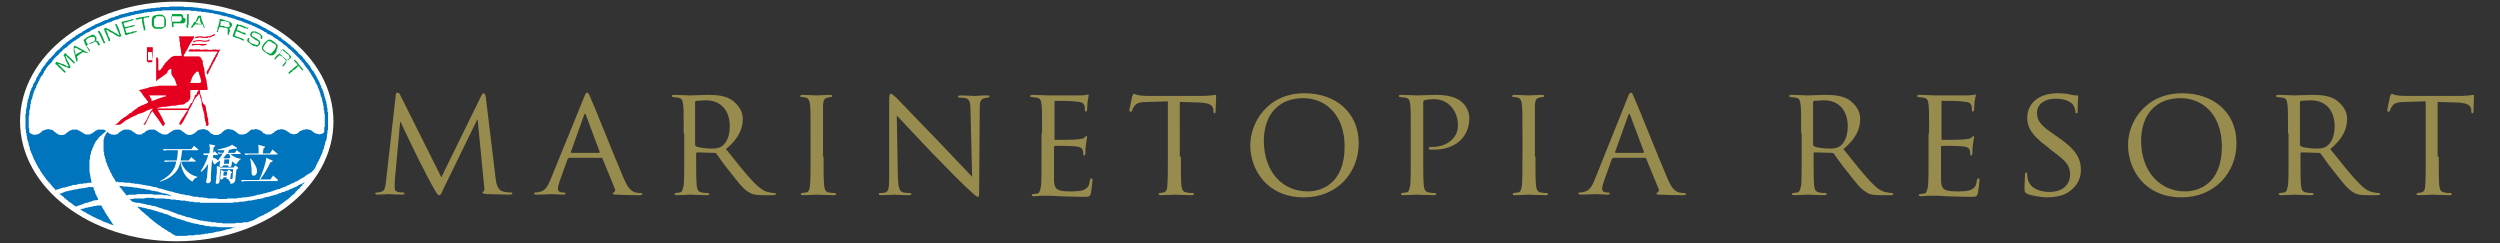 <?xml version="1.0" encoding="utf-8"?>
<!-- Generator: Adobe Illustrator 23.0.4, SVG Export Plug-In . SVG Version: 6.00 Build 0)  -->
<svg version="1.1" id="レイヤー_1" xmlns="http://www.w3.org/2000/svg" xmlns:xlink="http://www.w3.org/1999/xlink" x="0px"
	 y="0px" viewBox="0 0 461.1 44.9" style="enable-background:new 0 0 461.1 44.9;" xml:space="preserve">
<rect x="0" y="0" width="461.1" height="44.9" fill="#333333" stroke="none"/>
<style type="text/css">
	.st0{fill:#FFFFFF;}
	.st1{fill:#198C43;}
	.st2{fill:#00A33E;}
	.st3{fill:#E60020;}
	.st4{fill:#0075BE;}
	.st5{fill:#988B4E;}
</style>
<g>
	<g>
		<path class="st0" d="M61.5,22.4c0,12.2-12.9,22.1-28.9,22.1c-16,0-28.9-9.9-28.9-22.1c0-12.2,12.9-22.1,28.9-22.1
			C48.6,0.4,61.5,10.2,61.5,22.4"/>
		<polygon class="st1" points="10.7,9.5 10.7,9.5 10.7,9.5 10.7,9.5 		"/>
		<g>
			<polygon class="st2" points="34.8,2.6 34.8,2.6 34.8,2.6 34.8,2.7 34.8,2.9 34.8,3.1 34.8,3.4 34.8,3.4 34.8,3.7 34.8,3.8 
				34.8,4.2 34.8,4.3 34.8,4.5 34.7,4.6 34.7,4.9 34.7,5.1 34.7,5.1 34.7,5.1 34.5,5.1 34.4,5.1 34.4,5 34.4,4.9 34.4,4.6 34.5,4.4 
				34.5,4.2 34.5,4.2 34.5,4 34.5,3.8 34.5,3.7 34.5,3.6 34.5,3.5 34.5,3.4 34.5,3.3 34.5,3 34.5,2.9 34.5,2.7 34.5,2.6 34.6,2.6 
				34.7,2.6 			"/>
			<path class="st2" d="M33.8,3.3l0-0.2l0-0.1l-0.1-0.2l-0.1-0.1l-0.1-0.1l-0.1,0l-0.1,0l-0.1,0l-0.2,0h-0.1l-0.1,0l-0.2,0h-0.1
				l-0.8,0l0,0l0,0.1l0,0.2l0,0.2l0,0.1v0.3l0,0.1l0,0.1l0,0.1l0,0.1l0,0.1v0.4l0,0.1l0,0.1l0,0.1l0,0.1l0,0.2l0,0l0,0l0.1,0l0.1,0
				l0.1,0l0,0l0,0V4.9l0-0.1l0-0.3l0-0.1l0-0.1l0,0l0,0l0.2,0l0.1,0l0.1,0l0.3,0l0.1,0l0.2,0h0.4l0.2,0l0.1,0l0.1,0l0.2-0.1l0.1-0.1
				l0.1-0.2l0-0.2V3.4L33.8,3.3z M33.5,3.5l0,0.2l-0.1,0.1l-0.1,0.1l-0.2,0.1l-0.1,0l-0.2,0l-0.3,0l-0.1,0l-0.2,0l-0.3,0l-0.2,0
				l-0.1,0l0,0l0,0l0-0.3l0-0.1l0-0.2l0-0.1l0-0.2l0-0.1l0,0l0.1,0l0.7,0l0.1,0l0.1,0l0.4,0l0.2,0l0.1,0L33.4,3l0.1,0.2l0,0.1
				L33.5,3.5z"/>
			<polygon class="st2" points="27.5,3 27.5,3.1 27.5,3.2 27.4,3.2 27.2,3.2 26.6,3.3 26.5,3.4 26.5,3.4 26.5,3.5 26.5,3.8 
				26.5,3.9 26.6,4.1 26.6,4.4 26.7,4.8 26.8,5.2 26.8,5.5 26.8,5.6 26.8,5.6 26.7,5.6 26.6,5.6 26.6,5.6 26.5,5.6 26.5,5.4 
				26.5,5.2 26.4,5 26.4,4.8 26.3,4.5 26.3,4.4 26.2,4 26.2,3.7 26.2,3.6 26.2,3.5 26.1,3.4 26.1,3.4 25.4,3.6 25.2,3.6 25.1,3.6 
				25.1,3.6 25,3.4 25,3.4 25.1,3.4 25.2,3.3 25.4,3.3 25.6,3.3 25.7,3.2 25.8,3.2 26.4,3.1 26.4,3.1 26.6,3.1 26.7,3.1 26.9,3 
				27,3 27.2,3 27.4,2.9 27.4,2.9 27.5,3 			"/>
			<path class="st2" d="M30.6,3.6l-0.1-0.3l-0.1-0.2l-0.1-0.1l-0.1-0.1l-0.2-0.1L30,2.7l-0.1,0l-0.2,0l-0.2,0l-0.2,0l-0.2,0
				l-0.4,0.1l-0.1,0l-0.2,0.1L28.2,3l-0.1,0.2L28,3.6l0,0.2l0,0.1l0,0.3l0,0.1l0,0.1l0,0.2l0.1,0.2l0,0.1l0.1,0.1l0.1,0.1l0.1,0.1
				l0.2,0.1l0.2,0l0.4,0l0.1,0l0.1,0l0.1,0l0.1,0l0.2,0l0.3-0.1L30.3,5L30.4,5l0.1-0.1l0.1-0.2l0-0.3l0-0.6L30.6,3.6z M30.3,4.3
				l0,0.1l0,0.1l0,0.1l0,0.1l0,0.1l-0.1,0.1l-0.2,0.1l-0.1,0l-0.2,0l-0.1,0l-0.1,0l-0.2,0l-0.1,0l-0.2,0l-0.2,0l-0.1,0l-0.1-0.1
				l-0.1-0.1l-0.1-0.1l0-0.2l0-0.3l0-0.2l0-0.1l0-0.3l0.1-0.2l0.1-0.1l0.1,0L28.8,3L29.1,3l0.4,0l0.2,0l0.2,0l0.2,0.1l0.1,0.1
				l0.1,0.1l0,0.1l0,0.2l0,0.3l0,0.1L30.3,4.3z"/>
			<path class="st2" d="M37.7,4.9l-0.1-0.2l-0.1-0.3l-0.1-0.2l-0.1-0.3l-0.1-0.3l0-0.1l-0.1-0.2l0-0.1L37.1,3l0-0.1l0,0l-0.1,0
				l-0.2,0l-0.1,0l0,0L36.5,3l-0.1,0.2l0,0.1l-0.1,0.1l0,0.1l-0.2,0.4l0,0.1l0,0.1L35.9,4l-0.1,0.1l-0.1,0.1l0,0.1l-0.2,0.3
				l-0.2,0.3l-0.1,0.2l0,0l0,0l0,0l0.2,0l0.1,0l0.2-0.3l0.1-0.1l0.1-0.1l0.1-0.1l0.1,0l0.3,0l0.2,0l0.5,0l0.2,0l0.1,0l0,0l0,0.1
				l0.2,0.5l0,0l0.1,0l0.1,0l0,0l0,0v0L37.7,4.9z M37.2,4.4L37.2,4.4L37.2,4.4l-0.3,0l-0.1,0l-0.5-0.1l-0.2,0l0,0V4.3l0.1-0.2
				l0.2-0.3l0.1-0.1l0.2-0.4l0.1-0.1l0,0l0,0l0,0.1l0.1,0.1l0,0.1l0,0.1l0,0.1l0,0.1l0.1,0.3l0,0.1L37.2,4.4L37.2,4.4z"/>
			<polygon class="st2" points="24.6,3.6 24.6,3.7 24.6,3.7 24.6,3.7 24.3,3.8 24,3.9 23.9,3.9 23.7,4 23.4,4.1 23.3,4.1 22.9,4.2 
				22.8,4.2 22.8,4.3 22.9,4.6 22.9,4.7 23,4.9 23,5 23.1,5 23.1,5 23.6,4.9 24,4.8 24.3,4.7 24.5,4.7 24.7,4.6 24.8,4.6 24.8,4.6 
				24.8,4.7 24.9,4.8 24.8,4.8 24.8,4.8 24.2,5 24,5 23.7,5.1 23.4,5.2 23.2,5.2 23.1,5.3 23.1,5.3 23.1,5.4 23.2,5.7 23.3,6 
				23.3,6.1 23.4,6.1 23.4,6.1 23.7,6 23.8,6 24,6 24.5,5.8 24.6,5.8 24.8,5.8 25.1,5.7 25.2,5.7 25.2,5.7 25.2,5.8 25.2,5.9 
				25.2,5.9 25.1,5.9 24.8,6 24.3,6.2 24.1,6.2 23.8,6.3 23.5,6.4 23.2,6.5 23.1,6.4 23.1,6.4 23,6.2 23,5.9 22.9,5.8 22.9,5.7 
				22.8,5.3 22.6,4.8 22.6,4.7 22.6,4.5 22.5,4.4 22.4,4.1 22.4,4.1 22.5,4 23,3.9 23.4,3.8 23.6,3.8 23.8,3.7 24,3.7 24.1,3.6 
				24.2,3.6 24.5,3.5 24.6,3.5 24.6,3.5 			"/>
			<path class="st2" d="M42.6,4.2L42.6,4.2L42.4,4L42.3,4L42,3.9l-0.3-0.1l-0.3-0.1l-0.3-0.1l-0.3-0.1l-0.2,0l0,0l-0.1,0.1l0,0.1
				l0,0.1l-0.1,0.5l-0.1,0.3l0,0.1l0,0.1L40.2,5l-0.1,0.2l0,0.1l0,0.1l0,0.1l0,0.1L40,5.8l0,0.1l0,0l0.1,0l0.1,0l0,0l0,0l0.1-0.5
				l0.1-0.2L40.5,5l0,0h0.1L40.8,5l0.1,0l0.1,0l0.2,0.1l0.1,0l0.1,0l0.1,0l0.1,0L42,5.3L42,5.4l0,0.1l0,0.2l0,0.2L42,6l0,0.1l0,0.1
				l0,0.1l0,0.1l0,0l0.2,0.1l0,0l0,0l0,0l0-0.1l0-0.1l0.1-0.3l0.1-0.2V5.6l0-0.1l-0.1-0.1l-0.1-0.1l0,0l0,0l0.1,0l0.1-0.1L42.6,5
				l0.1-0.1l0.1-0.3V4.4L42.6,4.2z M42.4,4.6l0,0.2l-0.1,0.1l-0.1,0.1L42.1,5L42,5l-0.1,0l-0.2,0l-0.2-0.1l-0.2-0.1L41,4.8l-0.1,0
				l-0.2-0.1l-0.1,0l0,0V4.6l0.1-0.3l0-0.2l0-0.1l0-0.1l0,0l0,0l0.2,0l0.1,0l0.1,0l0.2,0l0.2,0l0.3,0.1l0.1,0l0.2,0.1l0.1,0l0.1,0.1
				l0,0.1V4.6z"/>
			<polygon class="st2" points="21.3,4.5 21.2,4.5 21.2,4.5 21.4,4.9 21.5,5.1 21.5,5.3 21.6,5.4 21.7,5.7 21.8,5.8 21.9,6.2 
				22,6.3 22,6.5 22,6.5 22,6.5 22,6.5 21.9,6.5 21.8,6.4 21.6,6.3 21.5,6.2 21.3,6.1 21.2,6.1 21,5.9 20.8,5.8 20.6,5.7 20.5,5.7 
				20.4,5.6 20.2,5.4 20.1,5.4 19.9,5.3 19.8,5.3 19.6,5.1 19.6,5.1 19.5,5.2 19.3,5.2 19.2,5.3 19.2,5.3 19.2,5.4 19.3,5.7 
				19.6,6.4 19.7,6.6 19.8,6.8 19.8,6.8 19.8,6.9 19.9,7.1 19.9,7.2 20,7.3 20,7.5 20.1,7.6 20.1,7.6 20.2,7.6 20.3,7.5 20.3,7.5 
				20.3,7.5 20.3,7.3 20.1,6.8 20,6.7 19.9,6.3 19.8,6.1 19.7,5.8 19.6,5.6 19.6,5.5 19.6,5.5 19.6,5.5 19.7,5.5 19.9,5.6 20.3,5.9 
				20.5,6 20.6,6 20.8,6.1 20.9,6.2 21.2,6.4 21.4,6.5 21.5,6.6 21.6,6.6 21.7,6.7 21.8,6.7 22,6.8 22,6.8 22.3,6.7 22.4,6.7 
				22.4,6.7 22.4,6.7 22.4,6.6 22.3,6.4 22.1,5.9 22.1,5.8 22,5.5 21.9,5.3 21.8,5 21.7,4.8 21.6,4.7 21.5,4.4 21.5,4.4 21.5,4.4 
							"/>
			<polygon class="st2" points="43.9,4.5 44.2,4.6 44.4,4.6 44.6,4.7 44.9,4.8 45.1,4.9 45.3,5 45.4,5 45.5,5.1 45.8,5.1 45.8,5.2 
				45.8,5.2 45.7,5.3 45.7,5.4 45.7,5.4 45.6,5.3 45.3,5.2 45.1,5.2 44.9,5.1 44.8,5 44.6,5 44.4,4.9 44.2,4.8 44.1,4.8 44,4.8 
				43.9,4.8 43.9,4.8 43.9,4.9 43.8,5.1 43.7,5.5 43.7,5.5 43.7,5.6 44,5.6 44.8,6 45,6 45.3,6.1 45.3,6.2 45.3,6.2 45.3,6.3 
				45.3,6.4 45.2,6.4 44.9,6.3 44.7,6.2 44,5.9 43.8,5.8 43.7,5.8 43.6,5.8 43.6,5.8 43.5,5.8 43.5,5.9 43.3,6.5 43.3,6.6 43.3,6.6 
				43.3,6.6 43.6,6.7 43.8,6.8 44.7,7.1 45,7.3 45,7.3 45,7.3 45,7.4 44.9,7.5 44.9,7.5 44.9,7.5 44.6,7.4 44.5,7.3 44.4,7.3 
				44.3,7.2 44,7.1 43.8,7.1 43.8,7 43.6,7 43.2,6.8 43.1,6.8 42.9,6.7 42.9,6.7 42.9,6.7 43,6.3 43,6.3 43.1,6.1 43.1,6 43.2,5.9 
				43.2,5.7 43.3,5.5 43.4,5.3 43.4,5.2 43.5,5.1 43.5,4.9 43.6,4.7 43.7,4.6 43.7,4.5 43.7,4.4 43.8,4.4 			"/>
			<polygon class="st2" points="18.4,5.8 18.5,6 18.6,6.1 18.9,6.7 19.1,7.2 19.3,7.7 19.4,7.8 19.4,7.9 19.4,7.9 19.2,8 19.1,8 
				19.1,7.9 19,7.7 19,7.7 19,7.6 18.9,7.5 18.8,7.3 18.7,7.1 18.6,6.8 18.4,6.5 18.4,6.4 18.2,6.1 18.1,5.9 18.1,5.8 18.1,5.8 
				18.1,5.7 18.3,5.7 18.3,5.7 18.4,5.7 18.4,5.7 			"/>
			<polygon class="st2" points="47,5.8 47.2,5.8 47.5,6 47.8,6.1 48,6.3 48.2,6.4 48.3,6.6 48.4,6.7 48.4,6.8 48.4,7 48.3,7.1 
				48.3,7.2 48.2,7.2 48.1,7.1 48,7 48.1,6.9 48.1,6.9 48.1,6.7 48,6.6 48,6.5 47.9,6.4 47.5,6.2 47.4,6.2 47.2,6.1 47,6 46.8,6 
				46.7,6 46.6,6.1 46.5,6.2 46.5,6.3 46.4,6.4 46.5,6.6 46.6,6.7 46.7,6.8 46.8,6.8 47.1,7 47.5,7.2 47.6,7.3 47.7,7.4 47.9,7.5 
				47.9,7.6 48,7.8 48,7.9 48,8 47.9,8.2 47.9,8.3 47.7,8.4 47.6,8.5 47.5,8.6 47.3,8.6 47.1,8.5 46.9,8.5 46.6,8.4 46.5,8.3 
				46.2,8.1 46.1,8 45.8,7.8 45.7,7.7 45.6,7.6 45.6,7.4 45.6,7.3 45.7,7.2 45.7,7.1 45.7,7 45.8,7 46,7.1 46,7.1 46,7.2 46,7.2 
				45.9,7.4 45.9,7.4 45.9,7.5 46,7.7 46.1,7.8 46.4,8 46.7,8.1 47,8.2 47.2,8.3 47.3,8.3 47.5,8.3 47.5,8.3 47.6,8.2 47.7,8.1 
				47.7,8 47.7,7.9 47.7,7.7 47.6,7.6 47.5,7.5 47.4,7.5 47.2,7.4 46.9,7.2 46.5,6.9 46.3,6.8 46.3,6.7 46.2,6.6 46.2,6.5 46.1,6.4 
				46.2,6.2 46.3,6 46.4,5.9 46.5,5.8 46.6,5.8 46.7,5.8 46.9,5.8 			"/>
			<path class="st2" d="M18.5,8.3l-0.1-0.1L18.3,8l-0.1-0.2l0-0.1L18,7.6l-0.1-0.1l-0.1,0l-0.1,0l0,0l0,0l0,0l0-0.1l0.1-0.2V7.1
				l0-0.1l-0.1-0.2l-0.1-0.1l-0.1-0.1l-0.1-0.1l-0.1-0.1l-0.2,0H17l-0.2,0.1l-0.4,0.2L16,6.9l-0.1,0L15.9,7l-0.1,0.1l-0.2,0.1
				l-0.1,0.1l-0.1,0.1l0,0l0,0l0.1,0.2l0.1,0.2L15.6,8l0.1,0.1l0,0.1l0.1,0.1l0,0.1L16,8.6L16,8.7l0.1,0.1L16.2,9l0.1,0.2l0.1,0.1
				l0.1,0.2l0,0l0,0l0.1-0.1l0,0l0-0.1l-0.2-0.3l-0.3-0.4l-0.1-0.1l0-0.1l0,0l0.1-0.1l0.2-0.1l0.1-0.1l0.1,0L16.9,8l0.2-0.1l0.2-0.1
				l0.1-0.1l0.1,0l0.1,0l0.1,0l0.1,0.1l0.1,0.1L18,8.1l0.1,0.2l0.1,0.1l0,0L18.5,8.3L18.5,8.3L18.5,8.3L18.5,8.3z M17.5,7.3l0,0.1
				l-0.1,0.2l-0.2,0.1l-0.1,0l-0.1,0l-0.1,0.1l-0.2,0.1L16.5,8l-0.1,0.1l-0.2,0.1l0,0l0,0l-0.3-0.5l0-0.1l-0.1-0.1v0l0,0l0.1-0.1
				L16,7.2l0.5-0.3l0.1,0l0.3-0.1l0.2,0l0.1,0l0.1,0l0.1,0.1l0.1,0.1l0,0.1L17.5,7.3L17.5,7.3z"/>
			<path class="st2" d="M51.2,8.3L51.2,8.3L51,8.1l-0.3-0.3l-0.2-0.1l-0.4-0.3L50,7.4l-0.1-0.1l-0.1,0l-0.1,0l-0.1,0l-0.2,0.1
				l-0.2,0.1l-0.2,0.2l-0.1,0.1L48.7,8l-0.2,0.3l-0.1,0.2l-0.1,0.3l0,0.2l0.1,0.2l0.1,0.1l0.1,0.1l0.1,0.1l0.2,0.1L49,9.7l0.3,0.2
				l0.3,0.2l0.1,0.1l0.2,0l0.2,0l0.2,0l0.2-0.1l0.1-0.1l0.2-0.2l0.2-0.3L51,9.2L51.1,9l0.1-0.3l0-0.1L51.2,8.3z M50.9,8.7l-0.1,0.2
				l-0.1,0.1l0,0.1l-0.1,0.1l-0.1,0.1l-0.2,0.3l-0.2,0.1L50,9.9l-0.2,0l-0.2-0.1l-0.2-0.1l-0.3-0.1l-0.1-0.1l-0.2-0.2l-0.1-0.1
				l-0.1-0.1l-0.1-0.2V8.9l0.1-0.2l0.1-0.2l0.1-0.2L49.1,8l0.1-0.2l0.1-0.1l0.2-0.1l0.1,0l0.2,0L50,7.7l0.1,0.1l0.1,0.1L50.5,8
				l0.3,0.2l0.1,0.2l0,0.1l0,0.2L50.9,8.7z"/>
			<path class="st2" d="M16.1,9.7l-0.3-0.2l-0.5-0.3l-0.2-0.1L14.9,9l-0.3-0.2l-0.3-0.1l-0.1-0.1l-0.3-0.1l-0.1-0.1l0,0l-0.1,0.1
				l-0.1,0.1l0,0l0,0.1l0,0.1l0,0.2l0,0.1l0,0.1l0,0.1l0,0.1l0.1,0.3l0,0.1l0.1,0.3l0.1,0.5l0,0.1l0.1,0.2l0,0.1l0.1,0.3l0,0.1l0,0
				l0,0l0.1-0.1l0.1-0.1l0-0.1l0-0.1l0-0.2l-0.1-0.3v-0.1l0,0l0.5-0.4L15,9.8l0.2-0.1l0.1-0.1l0,0l0.1,0l0.2,0.1l0.1,0l0.1,0
				l0.2,0.1l0.1,0l0.1,0l0.1-0.1L16.1,9.7L16.1,9.7L16.1,9.7z M15,9.5l-0.2,0.1l-0.1,0l-0.1,0.1l-0.1,0.1l-0.1,0l-0.1,0l-0.1,0.1
				l-0.3,0.2l0,0l0,0l0-0.2l0-0.1l0-0.1l-0.1-0.3l-0.1-0.4l0-0.1l0,0l0,0l0.1,0L14,8.8l0.5,0.3l0.4,0.2l0.1,0l0.1,0l0,0L15,9.5
				L15,9.5L15,9.5z"/>
			<polygon class="st2" points="12.2,9.9 12.3,10.1 12.7,10.4 12.9,10.6 13,10.7 13.1,10.8 13.3,11 13.5,11.2 13.6,11.3 13.7,11.4 
				13.8,11.5 13.8,11.5 13.8,11.6 13.7,11.7 13.6,11.7 13.5,11.6 13.5,11.5 13.4,11.5 13.2,11.3 13.1,11.2 12.9,11 12.5,10.6 
				12.4,10.6 12.3,10.4 12.2,10.3 12.1,10.3 12.1,10.3 12.1,10.3 12.1,10.4 12.2,10.6 12.3,10.9 12.5,11.3 12.7,11.6 12.8,11.8 
				12.8,11.9 13,12.3 13,12.4 13,12.4 12.9,12.5 12.8,12.6 12.7,12.6 12.3,12.4 12.1,12.3 11.9,12.3 11.8,12.2 11.5,12.1 11.4,12 
				10.8,11.8 10.7,11.8 10.7,11.8 10.7,11.8 10.7,11.8 10.7,11.8 10.9,12 11,12.1 11.4,12.5 11.7,12.8 11.8,12.9 12.1,13.2 
				12.1,13.2 12.1,13.2 12.1,13.3 12,13.4 12,13.4 11.9,13.4 11.9,13.4 11.8,13.3 11.6,13.1 11.5,13 11.4,12.9 11.3,12.8 11.1,12.6 
				11,12.5 10.8,12.4 10.7,12.2 10.6,12.1 10.5,12 10.4,12 10.4,11.9 10.2,11.8 10.2,11.7 10.2,11.7 10.4,11.4 10.5,11.4 10.5,11.4 
				10.7,11.5 10.9,11.6 11,11.6 11.2,11.7 11.5,11.8 11.6,11.8 12.2,12.1 12.2,12.1 12.3,12.2 12.6,12.3 12.6,12.3 12.6,12.2 
				12.6,12.2 12.6,12 12.5,11.9 12.4,11.7 12.2,11.3 12,10.7 11.9,10.5 11.8,10.3 11.7,10.2 11.7,10.1 11.8,10.1 11.9,9.9 12,9.8 
				12,9.8 12.1,9.8 			"/>
			<path class="st2" d="M53.7,10.5L53.7,10.5l-0.1-0.2L53.3,10l-0.2-0.2L53,9.7l-0.3-0.2l-0.2-0.2l-0.2-0.2L52.3,9l0,0l0,0l-0.1,0.1
				L52,9.2l-0.2,0.2l0,0.1l-0.1,0.2l-0.1,0.1l-0.1,0.1l-0.2,0.2L51.3,10l-0.1,0.1l-0.1,0.1L51,10.3l-0.1,0.1l-0.1,0.1l0,0.1
				l-0.2,0.2l0,0.1l0,0l0.2,0.1l0,0l0,0l0.1-0.2l0.1-0.1l0.1-0.1l0.2-0.2l0.2-0.2l0.1,0l0,0l0.2,0.1l0.2,0.1l0.2,0.2l0,0.1l0.1,0
				l0.1,0.1l0.1,0.1l0.1,0.1l0.1,0.1l0,0.1l0,0.1l-0.1,0.2l-0.1,0.1l-0.2,0.2L52.2,12l-0.1,0.1l0,0.1l0,0l0.1,0.1l0,0l0.1-0.1
				l0.1-0.1l0.3-0.4l0.1-0.2l0-0.2l0-0.2v0l0,0l0,0l0.1,0l0.1,0l0.1,0l0.2-0.1l0.2-0.2l0.1-0.1l0.1-0.2l0-0.1L53.7,10.5z M53.4,10.6
				l0,0.1l-0.1,0.1l-0.1,0.1L53.1,11L53,11l-0.1,0l-0.1,0l-0.1-0.1l-0.1-0.1l-0.3-0.2l-0.1-0.1L52,10.3l-0.2-0.2l-0.1-0.1l-0.1-0.1
				l0-0.1l0-0.1l0.1-0.1l0.3-0.3l0.1-0.1l0,0l0,0l0.1,0.1l0.1,0.1l0.1,0.1l0.3,0.2l0.1,0.1l0.2,0.2l0.1,0l0.2,0.2L53.4,10.6
				L53.4,10.6z"/>
			<polygon class="st2" points="54.5,11.1 54.5,11.2 54.8,11.4 54.8,11.5 55,11.7 55.2,12 55.4,12.2 55.5,12.3 55.5,12.4 55.7,12.5 
				55.8,12.7 55.9,12.8 55.9,12.9 55.9,12.9 55.8,13 55.8,13 55.7,13 55.6,12.8 55.5,12.7 55.3,12.5 55.2,12.3 55.1,12.2 55,12.2 
				55,12.2 54.8,12.4 54.6,12.6 54.5,12.7 54.2,12.9 53.9,13.1 53.9,13.2 53.8,13.3 53.7,13.3 53.5,13.5 53.4,13.6 53.3,13.6 
				53.3,13.6 53.2,13.5 53.2,13.4 53.2,13.4 53.3,13.3 53.6,13 53.8,12.9 53.9,12.8 54,12.7 54.2,12.5 54.6,12.2 54.7,12.1 
				54.8,12.1 54.9,12 54.9,11.9 54.8,11.9 54.7,11.7 54.6,11.6 54.5,11.5 54.4,11.4 54.3,11.3 54.3,11.2 54.2,11.2 54.2,11.1 
				54.3,11 54.4,11 			"/>
		</g>
		<g>
			<polygon class="st3" points="39.5,6.3 39.3,6.4 39.1,6.5 38.6,6.7 38.2,6.7 37.8,6.8 37.5,6.8 37.3,6.7 36.9,6.7 36.8,6.7 
				36.7,6.7 36.5,6.7 36.2,6.8 36.1,6.8 36,6.9 36,7 36,7 36,7.1 36.2,7 36.4,7 36.5,7 36.7,6.9 36.9,6.9 37.5,7 37.6,7 37.9,7 
				38,7 38.3,7 38.4,6.9 38.5,6.9 38.6,6.9 38.7,6.9 38.8,6.9 39.1,6.7 39.3,6.7 39.6,6.5 39.6,6.5 39.7,6.3 39.6,6.3 39.6,6.2 
				39.6,6.3 			"/>
			<polygon class="st3" points="38.5,7.3 38.4,7.4 38,7.5 37.7,7.5 37.6,7.5 37.5,7.5 37.4,7.5 37.2,7.4 37,7.4 36.8,7.4 36.6,7.4 
				36.4,7.4 36,7.5 35.8,7.5 35.7,7.6 35.6,7.7 35.6,7.8 35.6,7.8 35.6,7.8 35.7,7.8 36,7.7 36.2,7.6 36.5,7.6 36.7,7.6 36.8,7.6 
				37.1,7.6 37.5,7.7 37.6,7.7 37.7,7.7 38,7.7 38.2,7.7 38.3,7.6 38.4,7.6 38.6,7.6 38.6,7.5 38.7,7.3 38.7,7.3 38.7,7.3 38.7,7.3 
							"/>
			<polygon class="st3" points="35.8,8.1 35.7,8.1 35.5,8.1 35.4,8.2 35.4,8.3 35.3,8.4 35.3,8.4 35.3,8.4 35.3,8.4 35.5,8.4 
				35.9,8.3 36.1,8.3 36.2,8.3 36.3,8.3 36.4,8.3 36.8,8.3 37.1,8.4 37.5,8.4 38,8.3 38,8.3 38.1,8.2 38.1,8.1 38.1,8.1 38.1,8.1 
				38.1,8.1 37.9,8.1 37.7,8.1 37.4,8.1 37.2,8.1 37,8.1 36.9,8.1 36.7,8.1 36.4,8.1 36.3,8.1 36.2,8.1 36.1,8.1 			"/>
			<polygon class="st3" points="35.2,9.1 35.6,9.1 35.8,9.2 35.9,9.1 36.4,9.1 36.5,9.1 36.7,9.1 36.8,9.1 37,9.2 38,9.1 38.1,9.2 
				38.2,9.1 38.4,9.2 38.7,9.2 38.8,9.2 39,9.2 39.1,9.2 39.4,9.1 39.4,9.1 39.6,9.2 39.7,9.1 40.2,9.2 40.3,9.2 40.6,9.1 40.6,9.2 
				40.6,9.2 40.6,9.2 40.6,9.2 40.4,9.5 40.4,9.6 40.3,9.7 40.2,9.9 40.1,10.2 40,10.5 39.9,10.5 39.8,10.8 39.8,10.8 39.6,11.2 
				39.3,11.7 39.1,12.1 39,12.3 38.9,12.5 38.6,13.1 38.5,13.2 38.5,13.4 38.3,13.7 38.3,13.7 38.3,13.7 38.2,13.7 38.1,13.3 
				38.1,13.3 38.3,12.9 38.4,12.8 38.5,12.6 38.6,12.5 38.6,12.3 38.7,12.2 38.9,11.9 38.9,11.8 39.2,11.2 39.5,10.6 39.7,10.4 
				39.7,10.2 39.8,10.1 39.9,9.9 39.9,9.9 40,9.8 40.1,9.6 40.1,9.5 40.1,9.5 40,9.5 39.8,9.5 39.6,9.5 39.5,9.5 39.1,9.5 39,9.5 
				38.9,9.5 38.6,9.5 38.5,9.5 37.8,9.5 37.7,9.5 37.6,9.5 37.5,9.5 37.4,9.5 37.3,9.5 36.9,9.5 36.6,9.5 36.4,9.5 36.2,9.5 
				35.7,9.5 35.4,9.5 34.8,9.5 34.8,9.5 34.7,9.4 34.8,9.4 34.9,9.2 34.9,9.2 35,9.1 			"/>
			<path class="st3" d="M28.2,8.8L28.2,8.8L28.2,8.8l-0.1-0.1l-0.3,0l-0.3,0l-0.1,0l-0.2,0l-0.1,0l0,0l0,0.1l0,0.1V9l0,1l0,0.4
				l0,0.1l0,0.1l0,0.1l0,0.4v0.1l0,0.2l0,0l0.1,0l0.4,0l0.3,0l0.1,0l0.1,0l0,0l0-0.2v0L28.2,8.8z M28.1,11.5L28.1,11.5l-0.1,0
				l-0.3,0l-0.1,0l-0.2,0l-0.1,0l0,0l0,0l0-0.1l0,0l0,0l0.1,0l0.5,0l0.1,0l0,0l0,0V11.5L28.1,11.5z M28.1,11.1L28.1,11.1L28,11.1
				h-0.1l-0.5,0l-0.1,0l0,0l0-1.4l0-0.1l0.1,0l0.1,0l0.5,0l0,0l0,0L28.1,11.1L28.1,11.1L28.1,11.1z"/>
			<path class="st3" d="M38.5,22.9l-0.1-0.5l0-0.2l0-0.2l-0.2-0.7l0-0.2l-0.1-0.5l-0.1-0.4l0-0.2l-0.1-0.5L37.4,19l0-0.1l-0.1-0.3
				l-0.1-0.2L37.2,18l-0.1-0.2l-0.2-0.6L36.9,17l0-0.1l0-0.1l-0.1-0.2l0,0l0,0l-0.1,0l-0.1,0l0,0.1l-0.1,0.1l-0.1,0.2l-0.1,0.2
				l-0.1,0.3L36,17.5l-0.1,0.2l0,0.1l-0.2,0.5l-0.1,0.2l-0.1,0.3l-0.1,0.2L35.2,19l0,0.1L35,19.4l-0.2,0.4l-0.1,0.2l-0.1,0l-0.1,0
				l-0.2,0L34,20h-0.1l-0.1,0l-1.1,0l-0.5,0l-0.1,0L32,20h-0.2h-0.1l-1,0l-0.3,0l-0.1,0l-0.2,0l-0.3,0h-0.3l-0.3,0l-0.1,0L29,20
				l-0.1,0l0,0l0,0l0,0l0.2-0.1l0.5-0.1l0.1,0l0.2-0.1l0.2,0l0.2,0l0.1,0l0.1,0l0.2,0l0.2-0.1l0.1,0l0.2,0l0.5-0.1l0.3,0l0.1,0
				l0.2,0l0.4-0.1l0.7-0.1l0.2,0l0.2,0l0.1-0.1l0.1,0l0.1-0.1l0.1-0.1l0.2-0.1l0.2-0.1l0.2-0.2l0.1-0.1l0.1-0.2l0.1-0.2l0-0.2l0-0.1
				l0-0.2l0-0.2l0-0.1l0-0.2l0-0.2l0-0.1l0-0.2l0,0l0.1,0l0.3,0l0.2,0l0.2,0l0.1,0l0.2,0l0.1,0l0.4,0l0.1,0l0.3,0l0.3,0l0.1,0l0.3,0
				l0.1,0l0.1,0l0.1,0l0.1,0l0.1-0.1l0-0.1l0-0.1l0-0.1l-0.1-0.3l0-0.1l0-0.1l0-0.1l-0.1-0.4l0-0.1l0-0.2l-0.2-0.7l-0.1-0.3L37.7,13
				l0-0.2l-0.2-0.7l-0.1-0.4l0-0.2l0-0.1l0-0.1l0-0.1L37.2,11l-0.1-0.3L37,10.6l-0.1-0.1l-0.2-0.1l-0.3,0l-0.3,0h-0.3h-0.1l-0.1,0
				l-0.3,0l-0.3,0l-0.2,0h-0.3l-0.2,0l-0.2,0l-0.2,0l0,0l0-0.1l0-0.1L34,10l0.2-0.3l0.2-0.4l0.1-0.1l0.1-0.2l0.2-0.4l0.1-0.2L35.1,8
				l0.2-0.3l0.1-0.1l0.4-0.7l0-0.1V6.7l0,0l0,0l-0.2,0l-0.1,0l-0.1,0l-0.1,0l-0.2,0l-0.3,0l-0.1,0l-0.2,0l-0.1,0l-0.3,0l-0.5,0
				l-0.2,0l-0.2,0l-0.2,0l0,0l0,0l0,0.1l0.1,0.3l0,0.1l0,0.1l0,0.1l0,0.1l0,0.1l0.1,0.3l0,0.1l0,0.2l0,0.2l0,0.1l0.1,0.3l0,0.1
				l0,0.1l0.1,0.3l0,0.2l0,0.2l0.1,0.4l0,0.1l0,0.1l0,0l0,0l-0.3,0l-0.2,0l-0.2,0l-0.1,0h-0.3h-0.2l-0.3,0.1l-0.1,0l-0.1,0.1
				l-0.2,0.1l-0.1,0.1l-0.1,0.1l-0.4,0.4l-0.2,0.2l-0.1,0.1l-0.2,0.2l-0.1,0.2l-0.3,0.4L30,12.3L30,12.4l-0.1,0.1l-0.2,0.2l0,0.1
				L29.4,13L29.4,13l-0.1,0l0,0l0,0l-0.1-0.2l0-0.1l0-0.2l0-0.1l0-0.1l0-0.3l0-0.2l0-0.1v-0.1l0-0.1l0-0.1l0-0.1l0-0.3l-0.1-0.3
				l0-0.1l0,0l-0.2,0l-0.1,0l0,0l0,0.1v0.3l0,0.1l0,0.2l0,0.2l0,0.1l0,0.1l0,0.1l0,0.3l0,0.2l0,0.1l0,0.2v0.4l0,0.1l0,0.3l0,0.2
				l0,0.1l0,0.5v0.2l0,0.1l0,0.2l0,0.2l0,0.1l0,0l0,0l0,0l0.1-0.1l0.1-0.1l0.2-0.2l0.1,0l0.1-0.1l0.3-0.2l0.3-0.2l0.1-0.1l0.3-0.2
				l0.2-0.2l0.2-0.1L31,13l0.3-0.2l0.2-0.1l0.1,0l0,0l0,0.1l0,0.2l0,0.1l0,0.2l0,0.2l0,0.1l0,0.1l0.1,0.1l0.2,0.4l0.1,0.1l0.2,0.3
				l0.1,0.2l0.1,0.3l0.1,0.3l0,0.1l0.1,0.1l0,0.1l0,0.1l0,0l0,0l-0.2,0l-0.1,0l-0.1,0l-0.2,0l-0.2,0l-0.1,0l-0.3,0l-0.3,0l-0.1,0
				l-0.4,0l-0.1,0l-0.3,0l-0.3,0h-0.1l-0.4,0l-0.5,0.1l-0.2,0l-0.6,0.1l-0.6,0.1l-0.2,0.1l-0.3,0.1l-0.2,0l-0.2,0.1l-0.1,0l-0.4,0.1
				l-0.3,0.1l-0.1,0l-0.1,0l0,0l0,0l0.1,0.1l0.1,0.1l0.1,0.1l0.1,0.1l0.1,0.1l0.1,0.2l0,0l0.1,0.1l0.1,0.2l0.3,0.4l0.2,0.2l0.1,0.2
				l0.1,0.1l0.1,0.1l0.1,0.1l0,0.1l0,0.1l-0.3,0.2l-0.1,0l-0.2,0.1l-0.4,0.2l-0.1,0l-0.4,0.2l-0.1,0.1l-0.1,0l-0.1,0L25.3,20
				L25.2,20l-0.3,0.2l-0.1,0.1l-0.3,0.2l-0.1,0.1l-0.1,0.1l-0.1,0.1l-0.1,0.1L24,20.8l-0.1,0.1l-0.2,0.2l-0.1,0.1l-0.3,0.2l-0.1,0.1
				l-0.2,0.1l-0.2,0.1l-0.1,0.1l-0.1,0.1L22.4,22l-0.1,0.1l-0.2,0.2L22,22.4l-0.3,0.3L21.2,23l0,0l0,0l0,0l0.3,0l0.2,0l0.1,0H22
				l0.1,0l0,0l0.2-0.1l0.4-0.3l0.1-0.1l0.4-0.3l0.4-0.2l0.2-0.1l0.5-0.3l0.5-0.2l0.2-0.1l0.2-0.1l0.3-0.2l0.1,0l0.3-0.1l0.1,0
				l0.2-0.1l0.1,0l0.6-0.3l0.2-0.1l0.2-0.1l0.1,0l0.2-0.1l0.5-0.2l0,0l0,0l0,0l0,0.1l0,0.1l-0.1,0.1l-0.1,0.1l-0.1,0.1l-0.3,0.7
				l-0.2,0.3L27.1,22l-0.2,0.3l-0.1,0.2l-0.2,0.3l-0.1,0.1L26.5,23l0,0l0,0l0.2,0l0,0l0.1-0.1l0.2-0.3l0-0.1l0.1-0.2l0.4-0.8
				l0.2-0.4l0.2-0.3l0.1-0.2l0.1-0.1l0,0l0,0l0.2,0.3l0.1,0.1l0.1,0.2l0.3,0.4l0.1,0.1l0.2,0.3l0.1,0.1l0.1,0.2l0.1,0.1l0.2,0.3
				l0.1,0.2l0.3,0.4l0.1,0.1l0,0l0,0l0.2-0.3l0.1-0.1l0-0.1l0-0.1l-0.3-0.5l-0.1-0.2L30,21.9l-0.1-0.2l-0.1-0.2l-0.1-0.1l0-0.1
				l-0.1-0.1l-0.1-0.2l-0.1-0.2l-0.3-0.5l0,0l0,0l0,0l0.1,0l0.1,0l0.1,0l0.3,0l0.3,0h0.1l0.3,0l0.1,0l0.1,0l0.1,0l0.1,0H31l0.3,0
				l0.1,0l0.2,0h0.2l0.2,0l0.1,0h0.4h0.1l0.2,0l0.1,0h0.1h0.6l0.3,0h0.5l0.2,0l0,0l0,0l0,0.1l-0.1,0.1l-0.1,0.1l-0.2,0.3l-0.1,0.2
				l-0.1,0.1l-0.1,0.2l-0.2,0.3l-0.1,0.1l-0.1,0.2l-0.1,0.1l-0.1,0.2l-0.1,0.2l-0.1,0.1L33.1,23v0l0,0l0.3,0l0,0l0.1-0.2l0.1-0.1
				l0.2-0.3l0.1-0.2l0.1-0.2l0.1-0.2l0.1-0.1l0-0.1l0.1-0.2l0.1-0.1l0.2-0.4l0.1-0.3l0.1-0.2l0.1-0.2L35,20l0.3-0.5l0.2-0.4l0.4-0.8
				l0.2-0.3l0.1-0.1l0.1-0.1l0.1-0.1l0.1-0.1l0.1-0.2l0.1-0.1l0,0l0,0l0,0l0.1,0.2l0.1,0.2l0,0.1l0.1,0.3l0.2,0.7l0,0.1l0,0.1l0,0.1
				l0,0.1l0,0.1l0,0.1l0.1,0.3l0.3,1.1l0.1,0.4l0,0.2l0,0.2l0.1,0.4l0,0.2l0.2,0.5l0,0.1l0,0.1l0,0.1l0,0.1l0,0.1l0.1,0l0.2,0l0,0
				l0,0L38.5,22.9z M35.1,15.2l0.2-0.5l0.1-0.3l0.2-0.4l0.3-0.4l0.3-0.3l0.1-0.1l0.1,0l0.1,0l0.1,0.1l0.1,0.1l0,0.1l0,0.1l0.1,0.3
				l0.1,0.3l0.1,0.3l0,0.1l0.1,0.3l0,0.1l0,0.1l-0.1,0.1l-0.1,0.1l-0.3,0l-0.1,0l-0.3,0l-0.4,0l-0.1,0l-0.1,0l-0.2,0l-0.2,0l-0.1,0
				l0,0l0-0.1L35.1,15.2z M28.7,18.4L28.7,18.4l-0.3,0.1l-0.3,0.1l-0.1,0l-0.1,0L28,18.4l-0.2-0.3l-0.2-0.4l-0.1-0.1l0,0l0,0l0,0
				l0.1,0h0.1l0.2,0l0.1,0h0.2l0.1,0l0.2,0h0.1l0.1,0l0.1,0h0.3l0.3,0l0.1,0l0.3,0l0.1,0l0.2,0l0.3,0l0.2,0l0,0l0,0.1l0,0l0,0.1l0,0
				l-0.1,0l-0.2,0l-0.3,0.1L29.9,18l-0.2,0l-0.5,0.2l-0.3,0.1L28.7,18.4z"/>
		</g>
		<polygon class="st0" points="38.5,26.9 38.6,27.1 38.6,27.4 38.6,27.7 38.6,27.9 38.5,28 38.5,28.2 38.5,28.3 38.5,28.3 
			38.4,28.4 38.3,28.4 38,28.3 37.8,28.3 37.7,28.3 37.6,28.3 37.5,28.3 37.5,28.4 37.6,28.6 37.6,28.6 37.7,28.6 37.8,28.6 
			38,28.6 38.1,28.6 38.2,28.6 38.3,28.6 38.3,28.6 38.3,28.7 38.3,29 38.2,29.1 38.2,29.2 38.1,29.6 38,29.8 37.9,30 37.8,30.3 
			37.7,30.4 37.7,30.5 37.6,30.7 37.5,30.9 37.5,31 37.3,31.2 37.2,31.4 37.2,31.5 37.2,31.5 37.2,31.5 37.3,31.5 37.6,31.2 
			37.8,31.1 37.9,30.9 38,30.8 38.2,30.5 38.3,30.4 38.4,30.3 38.4,30.3 38.4,30.4 38.4,30.5 38.4,30.6 38.4,30.7 38.4,30.8 
			38.3,30.9 38.3,31 38.3,31.2 38.3,31.3 38.3,31.5 38.3,31.7 38.3,31.7 38.3,31.9 38.3,31.9 38.2,32.1 38.2,32.1 38.2,32.3 
			38.2,32.4 38.2,32.7 38.2,33 38.2,33.1 38.1,33.1 38.1,33.3 38.1,33.3 38.1,33.6 38.2,33.6 38.3,33.7 38.4,33.8 38.5,33.7 
			38.6,33.7 38.8,33.6 38.8,33.5 38.8,33.4 38.8,33.2 38.8,33 38.9,32.9 38.9,32.8 38.9,32.7 38.9,32.4 38.9,32.1 38.9,31.9 
			38.9,31.8 38.9,31.7 38.9,31.5 38.9,31.4 38.9,31.3 39,31.2 39,30.9 39,30.4 39,30.1 39,30 39,29.9 39.1,29.7 39.1,29.5 
			39.1,29.3 39.1,29.2 39.1,29.2 39.1,29.2 39.1,29.2 39.2,29.2 39.2,29.4 39.3,29.5 39.3,29.7 39.3,29.8 39.4,29.9 39.5,30 
			39.5,30 39.6,30 39.8,29.9 39.8,29.8 39.9,29.7 39.9,29.6 39.9,29.5 39.8,29.4 39.7,29.3 39.6,29.2 39.4,29.1 39.3,29.1 39.1,29 
			39.1,29 39.1,28.8 39.1,28.7 39.1,28.6 39.2,28.6 39.2,28.6 39.3,28.6 39.5,28.6 39.6,28.6 39.7,28.6 39.8,28.6 40,28.5 
			40.1,28.5 40.1,28.5 40.1,28.4 40,28.3 39.8,28.1 39.7,27.9 39.6,27.9 39.6,27.9 39.5,27.9 39.4,28.1 39.3,28.3 39.2,28.4 
			39.2,28.4 39.2,28.3 39.2,28.2 39.2,28.1 39.2,27.9 39.2,27.8 39.2,27.7 39.2,27.5 39.2,27.4 39.3,27.2 39.3,27.2 39.4,27.1 
			39.4,27 39.4,27 39.4,26.9 39.3,26.9 39,26.8 38.6,26.7 38.6,26.7 38.5,26.7 38.5,26.8 		"/>
		<polygon class="st0" points="35.6,27 35.4,27.4 35.3,27.5 35.2,27.6 35,27.6 34.9,27.6 34.7,27.6 34.6,27.6 34.4,27.6 34.1,27.6 
			33.7,27.6 33.6,27.5 33.3,27.5 33.2,27.5 32.7,27.5 32.4,27.5 32.3,27.5 32.1,27.5 31.8,27.5 31.5,27.5 31.4,27.5 31.2,27.5 
			31.1,27.5 31,27.5 30.7,27.5 30.6,27.5 30.4,27.5 30.3,27.4 30.1,27.4 30,27.4 30,27.5 30,27.5 30.1,27.7 30.1,27.7 30.2,27.7 
			30.4,27.7 30.6,27.7 30.9,27.7 31.1,27.7 31.4,27.7 31.5,27.7 31.6,27.7 31.8,27.7 32,27.7 32.1,27.7 32.3,27.7 32.4,27.7 
			32.4,27.7 32.6,27.7 32.7,27.7 32.7,27.7 32.7,27.8 32.7,28.1 32.7,28.2 32.7,28.3 32.7,28.6 32.7,28.7 32.6,28.8 32.6,28.9 
			32.6,29.3 32.6,29.4 32.6,29.5 32.5,29.6 32.5,29.6 32.4,29.6 32.3,29.6 32.2,29.6 32,29.6 31.8,29.6 31.7,29.6 31.4,29.6 
			31.1,29.6 30.9,29.6 30.6,29.6 30.4,29.6 30.3,29.6 30.3,29.6 30.3,29.6 30.3,29.8 30.4,29.9 30.4,29.9 30.8,29.8 30.9,29.8 
			31,29.8 31.1,29.8 31.3,29.8 31.5,29.8 31.7,29.8 31.8,29.8 31.9,29.8 32.1,29.8 32.2,29.8 32.5,29.8 32.5,29.8 32.5,30 
			32.4,30.2 32.4,30.4 32.3,30.6 32.2,30.8 32.1,31.1 32,31.3 31.8,31.6 31.7,31.9 31.5,32.1 31.4,32.2 31.1,32.5 30.9,32.8 
			30.7,32.9 30.6,33 30.4,33.1 30.1,33.4 29.7,33.6 29.6,33.6 29.6,33.6 29.6,33.7 29.6,33.7 29.7,33.7 30,33.6 30.3,33.5 
			30.4,33.5 30.6,33.4 30.8,33.3 30.9,33.2 31.1,33.1 31.2,33.1 31.4,32.9 31.6,32.8 31.9,32.5 32.1,32.3 32.2,32.2 32.4,32 
			32.5,31.8 32.6,31.6 32.7,31.5 32.7,31.5 32.9,31.3 33,30.9 33.1,30.7 33.2,30.5 33.2,30.4 33.3,30.3 33.3,30 33.3,30 33.4,29.9 
			33.4,29.9 33.4,29.9 33.4,30 33.4,30.3 33.5,30.4 33.5,30.4 33.5,30.5 33.5,30.7 33.6,30.9 33.6,31.1 33.6,31.2 33.7,31.3 
			33.7,31.4 33.8,31.6 33.9,31.9 34.1,32.2 34.2,32.4 34.3,32.6 34.3,32.6 34.5,32.9 34.8,33.3 34.9,33.3 35,33.5 35.2,33.6 
			35.3,33.7 35.3,33.7 35.4,33.7 35.4,33.6 35.5,33.5 35.8,33.3 35.9,33.2 36,33.1 36.1,33.1 36.2,33 36.2,33 36.3,33 36.2,32.9 
			36,32.9 35.9,32.8 35.7,32.7 35.6,32.6 35.5,32.6 35.4,32.5 35.3,32.4 35.2,32.3 35,32.1 34.7,31.9 34.6,31.8 34.6,31.7 
			34.5,31.6 34.3,31.4 34.2,31.3 34.2,31.2 34.1,31.1 34,30.9 33.9,30.8 33.9,30.7 33.8,30.6 33.7,30.5 33.7,30.3 33.6,30.2 
			33.6,30 33.5,29.9 33.5,29.9 33.5,29.8 33.6,29.8 33.7,29.8 33.9,29.8 34.1,29.8 34.4,29.8 34.5,29.8 34.6,29.8 34.7,29.8 
			34.7,29.8 34.8,29.8 35.1,29.8 35.4,29.8 35.9,29.8 36,29.8 36.1,29.8 36.1,29.8 36.1,29.7 36,29.6 35.8,29.5 35.8,29.4 
			35.7,29.3 35.5,29.2 35.3,29 35.3,29 35.2,29.1 35.1,29.2 34.9,29.4 34.9,29.5 34.8,29.6 34.8,29.6 34.7,29.6 34.5,29.6 
			34.1,29.6 34,29.6 33.9,29.6 33.7,29.6 33.5,29.6 33.4,29.6 33.4,29.6 33.4,29.5 33.4,29.4 33.4,29.2 33.5,29.1 33.5,29 
			33.5,28.7 33.5,28.7 33.5,28.6 33.5,28.2 33.6,28.1 33.6,27.9 33.6,27.8 33.6,27.7 33.7,27.7 33.7,27.7 33.9,27.7 34.1,27.7 
			34.5,27.7 34.6,27.7 34.7,27.7 34.7,27.7 34.9,27.7 35.2,27.8 35.6,27.7 35.7,27.7 35.9,27.7 36,27.7 36.2,27.7 36.4,27.7 
			36.5,27.7 36.5,27.7 36.5,27.6 36.4,27.5 36.2,27.3 35.9,27.1 35.8,27 35.8,26.9 35.7,27 		"/>
		<polygon class="st0" points="47.8,27.1 47.8,27.3 47.8,27.7 47.8,28.1 47.8,28.3 47.8,28.4 47.7,28.4 47.7,28.5 47.5,28.5 
			47.4,28.5 47.1,28.5 46.9,28.5 46.6,28.5 46.4,28.5 45.9,28.5 45.5,28.4 45.4,28.4 45.3,28.4 45.3,28.5 45.3,28.6 45.3,28.7 
			45.4,28.7 45.4,28.7 45.5,28.7 45.6,28.7 45.7,28.7 45.9,28.7 46.3,28.6 46.6,28.6 46.7,28.6 46.8,28.6 47.4,28.6 47.5,28.6 
			47.6,28.6 47.7,28.6 47.8,28.6 47.9,28.6 48,28.6 48.2,28.6 48.4,28.6 48.8,28.6 49,28.6 49.1,28.6 49.3,28.6 49.4,28.6 
			49.6,28.6 49.7,28.6 49.9,28.6 50,28.6 50,28.6 50.4,28.6 50.6,28.6 50.8,28.6 50.9,28.6 51.1,28.6 51.1,28.6 51.1,28.5 
			51.1,28.5 51,28.3 50.9,28.2 50.8,28.1 50.5,27.8 50.5,27.8 50.4,27.8 50.4,27.8 50.1,28.2 50,28.4 49.9,28.4 49.8,28.4 
			49.4,28.5 49.4,28.5 49.1,28.5 49,28.5 48.7,28.5 48.7,28.5 48.6,28.5 48.6,28.4 48.6,28.4 48.6,28.3 48.6,28.2 48.6,27.7 
			48.6,27.6 48.7,27.5 48.9,27.3 48.9,27.3 49,27.2 48.9,27.2 48.9,27.1 48.9,27.1 48.7,27.1 47.9,26.9 47.8,26.9 47.8,26.9 
			47.8,27 		"/>
		<polygon class="st0" points="49.1,29 49.1,29.2 49.1,29.5 49,29.7 48.9,29.9 48.9,30.3 48.8,30.3 48.8,30.4 48.8,30.5 48.6,31.1 
			48.4,31.7 48.3,32 48.1,32.4 48,32.7 47.9,33 47.9,33.1 47.8,33.1 47.1,33.1 47,33.1 46.8,33.1 46.3,33.1 46.3,33.1 46.2,33.1 
			46.1,33.1 45.8,33.1 45.7,33.1 45.3,33.1 44.9,33.1 44.7,33 44.6,33 44.6,33.1 44.6,33.1 44.6,33.2 44.6,33.3 44.7,33.3 
			44.7,33.3 45.1,33.3 45.4,33.3 45.4,33.3 45.5,33.3 45.7,33.3 45.8,33.2 46.1,33.2 46.2,33.3 46.3,33.2 46.5,33.2 46.8,33.2 
			46.9,33.2 47.1,33.3 47.6,33.3 47.8,33.3 48.1,33.3 48.7,33.2 48.9,33.2 49,33.2 49.1,33.3 49.3,33.3 49.4,33.3 49.8,33.3 
			50,33.3 50.1,33.3 50.2,33.3 50.5,33.3 50.8,33.3 51,33.2 51.1,33.2 51.1,33.2 51.1,33.1 51,33 50.8,32.8 50.6,32.6 50.5,32.5 
			50.4,32.5 50.4,32.5 50.2,32.7 50,33 49.9,33.1 49.8,33.1 49.6,33.1 49.4,33.1 49.3,33.1 48.7,33.1 48.6,33.1 48.5,33.1 
			48.4,33.1 48.3,33.1 48.2,33.1 48.2,33.1 48.2,33 48.3,32.9 48.4,32.8 48.4,32.7 48.6,32.4 48.7,32.1 48.8,31.9 49.2,31.3 
			49.3,31 49.4,30.7 49.6,30.3 49.7,30.1 49.8,29.9 49.9,29.8 50,29.7 50,29.7 50.1,29.7 50.2,29.6 50.2,29.5 50.2,29.5 50.2,29.4 
			50.1,29.3 50,29.3 49.9,29.2 49.6,29.1 49.4,29 49.2,28.9 49.2,28.9 49.2,28.9 		"/>
		<polygon class="st0" points="46.4,29.4 46.5,29.5 46.7,29.7 46.9,30 47.1,30.3 47.1,30.5 47.2,30.7 47.4,31.1 47.4,31.4 
			47.5,31.7 47.4,31.9 47.4,32.1 47.3,32.2 47.2,32.3 47.1,32.4 46.9,32.5 46.8,32.5 46.6,32.4 46.5,32.4 46.5,32.2 46.5,32.1 
			46.5,32 46.5,31.8 46.5,31.6 46.5,31.5 46.5,31.4 46.5,31.1 46.5,31 46.5,30.9 46.4,30.8 46.4,30.5 46.4,30.4 46.4,30.2 
			46.4,29.9 46.3,29.8 46.3,29.6 46.3,29.5 46.2,29.4 46.2,29.3 46.2,29.3 46.2,29.3 46.3,29.3 		"/>
		<path class="st0" d="M42.8,26.7l0.2,0.1l0,0l0.1,0l0.2,0.2l0,0.1l0,0.1l0,0l0,0l-0.1,0l-0.2,0l-0.1,0l-0.2,0l-0.1,0l-0.2,0l0,0
			L42,28l0,0.1l0,0l0.1,0l0.9,0l0.1,0l0.1-0.1l0.3-0.4l0,0l0.1,0l0.1,0l0.1,0.1l0.2,0.1l0.3,0.2l0.1,0.1l0,0.1l0,0.1l0,0l-0.1,0
			l-0.1,0l-0.1,0l-0.1,0l-0.1,0h-0.1l-0.2,0h-0.2l-0.1,0l-0.1,0l-0.3,0h-0.1l0,0l0,0l0,0l0.2,0.1l0.2,0.1l0.3,0.2l0.3,0.1l0.2,0.1
			l0.3,0.1l0.2,0.1l0,0v0l0,0l-0.1,0.1l-0.2,0.2l-0.1,0.2l-0.1,0.2l0,0l-0.1,0l-0.2-0.1l-0.1-0.1l-0.1,0l-0.1-0.1l-0.1-0.1L43,29.6
			l0,0l0,0l0,0.1l0,0.1l0,0.1l0,0.3l0,0.2l0,0.1l-0.1,0.1l-0.1,0.1l-0.1,0.1l-0.1,0h-0.1l0,0l-0.1,0l0-0.2l0,0H42l-0.3,0l-0.1,0
			l-0.3,0l0,0l-0.1,0.1l-0.1,0.1l-0.1,0l-0.1,0l-0.1,0l-0.1,0l-0.1-0.1l0-0.1l0-0.3l0-0.2l0-0.3l0-0.1l0,0h0l-0.4,0.3l-0.1,0.1
			l-0.1,0.1l-0.2,0.1l-0.2,0.1l0,0l0,0l0,0l0-0.1l0.2-0.2l0.1-0.1l0.3-0.3l0.2-0.3l0.2-0.3l0.2-0.4l0-0.1l0-0.1l0,0l-0.1,0h-0.1
			l-0.1,0l-0.2,0l-0.2,0l-0.1,0l0,0l0,0l0-0.1l0-0.1l0,0l0,0l0.1,0l0.2,0l0.5,0l0.1,0l0.1,0l0.1-0.2l0.1-0.2l0,0l0,0l-0.1,0l-0.1,0
			l-0.1,0l-0.3,0l-0.2,0l-0.3,0h0l0,0l0,0l0,0l0.1-0.1l0.4-0.1l0.2-0.1l0.1,0l0.3-0.1l0.1,0l0.2-0.1l0.4-0.2l0.2-0.1l0.2-0.1
			l0.2-0.1l0,0L42.8,26.7L42.8,26.7z M42.1,28.3l-0.2,0l-0.1,0l-0.1,0.2l-0.3,0.3L41.2,29l0,0l0,0l0.1,0l0.1,0l0.9,0l0.1,0l0.1-0.1
			l0.1-0.1l0,0l0-0.1l-0.2-0.3l-0.1-0.2l0-0.1L42.1,28.3L42.1,28.3 M41.6,29.3l-0.2,0l0,0l0,0.1l0,0.1l0,0.1l0,0.2l0,0.1l0,0.1
			l0,0.1l0,0.1l0,0.1l0,0l0.1,0l0.1,0h0.2l0.4,0l0,0l0-0.1l0-0.3l0-0.1l0-0.2l0-0.1l0,0l-0.1,0l-0.1,0l-0.2,0l-0.1,0L41.6,29.3"/>
		<polygon class="st0" points="39.9,30.8 39.9,30.9 39.9,31 39.9,31.1 39.9,31.2 39.9,31.4 39.8,31.7 39.8,31.7 39.8,32.1 
			39.8,32.2 39.8,32.3 39.8,32.4 39.7,32.6 39.7,32.7 39.7,32.8 39.7,32.9 39.7,33.2 39.7,33.2 39.7,33.6 39.7,33.6 39.7,33.7 
			39.8,33.7 39.9,33.8 40,33.8 40.1,33.7 40.2,33.6 40.3,33.6 40.3,33.4 40.3,33.2 40.4,32.7 40.4,32.5 40.4,32.4 40.4,32.3 
			40.4,32.1 40.4,32 40.4,31.8 40.4,31.7 40.4,31.5 40.4,31.4 40.5,31.3 40.5,31.1 40.5,31.1 40.6,31 40.9,31 41,31 41.1,31 
			41.2,31 41.3,31 41.5,31 41.7,31 41.8,31.1 41.8,31 42.1,31 42.6,31.1 42.9,31.1 43,31.1 43,31.1 43,31.2 43,31.3 43,31.5 
			43,31.7 43,31.8 42.9,32.1 42.9,32.2 42.9,32.3 42.9,32.4 42.9,32.7 42.9,32.8 42.8,32.8 42.8,32.9 42.6,32.9 42.4,32.9 
			42.2,32.8 42.1,32.9 42.1,32.9 42.1,32.9 42.1,32.9 42.3,33 42.4,33.1 42.4,33.3 42.5,33.4 42.6,33.6 42.6,33.7 42.6,33.8 
			42.7,33.8 42.8,33.7 42.9,33.7 43.1,33.6 43.3,33.4 43.4,33.3 43.5,33.2 43.5,32.9 43.6,32.6 43.6,32.4 43.6,32.3 43.6,32 
			43.6,31.8 43.6,31.7 43.6,31.6 43.6,31.5 43.7,31.4 43.7,31.3 43.9,31.2 43.9,31.1 43.9,31 43.9,31 43.8,30.9 43.6,30.7 
			43.4,30.6 43.3,30.6 43.3,30.6 43.2,30.6 43.1,30.8 43,30.9 42.9,30.9 42.5,30.9 42.1,30.9 42,30.9 41.8,30.9 41.5,30.9 
			41.4,30.9 41.3,30.9 41,30.9 40.8,30.9 40.6,30.9 40.5,30.8 40.3,30.8 39.9,30.6 39.9,30.6 39.9,30.6 39.8,30.6 39.8,30.7 		"/>
		<path class="st0" d="M42.1,31.4L42.1,31.4l0.1-0.1l0.1,0l0,0l0.2,0.1l0.2,0.2l0,0.1l0,0.1l0,0.1l-0.1,0.1l0,0.1l0,0.1l0,0.1l0,0.2
			l0,0.2l0,0.1l-0.1,0.1l-0.1,0l-0.1,0l-0.1,0l-0.1-0.1l-0.1-0.1l0,0h-0.1l-0.1,0l-0.2,0l-0.1,0l0,0l0,0.1l-0.1,0.1l-0.1,0.1l-0.1,0
			l-0.2,0l-0.1,0l0-0.1l0-0.1l0-0.1l0-0.3l0-0.1l0-0.3l0-0.1l0-0.1l0-0.1l0-0.1l0,0l0,0l0.1,0l0.3,0.1l0.1,0l0.2,0l0.2,0l0.1,0
			l0.1,0L42.1,31.4z M41.7,31.7l-0.1,0l-0.1,0l-0.1,0l0,0l0,0.2l0,0.1l0,0.2l0,0.1l0,0l0,0h0.2l0.2,0l0,0l0,0l0-0.3l0-0.1l0-0.1
			l0-0.1l0,0L41.7,31.7L41.7,31.7"/>
		<g>
			<polygon class="st4" points="56.1,33.6 56,33.7 55.9,33.8 55.8,33.8 55.6,33.9 55.5,34 55.3,34 55.2,34.1 55,34.2 54.9,34.3 
				54.8,34.3 54.7,34.4 54.5,34.5 54.2,34.6 54,34.7 53.9,34.8 53.7,34.8 53.5,34.9 53.3,35 53.2,35.1 52.7,35.2 52.6,35.3 
				52.4,35.4 52.3,35.4 52.1,35.4 51.9,35.5 51.9,35.6 51.6,35.6 51.4,35.7 51.2,35.8 51,35.9 50.7,35.9 50.6,36 50.4,36 50.2,36.1 
				50,36.1 49.9,36.2 49.7,36.2 49.6,36.3 49.4,36.3 49.3,36.3 48.9,36.4 48.6,36.5 48.6,36.5 48.4,36.6 48.3,36.6 48.2,36.6 
				47.9,36.7 47.8,36.7 47.6,36.7 47.6,36.7 47.3,36.8 47.2,36.8 47.1,36.8 46.8,36.9 46.7,36.9 46.2,37 46,37 45.9,37 45.7,37 
				45.6,37.1 45.3,37.1 44.9,37.2 44.7,37.2 44.3,37.2 44.3,37.2 44.2,37.2 44,37.3 43.8,37.3 43.7,37.3 43.2,37.3 42.9,37.4 
				42.7,37.4 42.3,37.4 41.8,37.4 41.7,37.4 41.4,37.4 41.3,37.4 41.2,37.4 41,37.4 40.9,37.4 40.7,37.4 40.4,37.4 40.1,37.4 
				40,37.4 39.9,37.4 39.6,37.4 39.5,37.4 39.4,37.4 39.1,37.4 39,37.4 38.8,37.4 38.1,37.4 37.8,37.4 37.6,37.4 37.5,37.4 
				37.4,37.4 37.1,37.4 37,37.4 36.8,37.3 36.4,37.3 36.3,37.3 36.1,37.3 36,37.3 35.9,37.3 35.5,37.2 35.4,37.2 34.9,37.2 
				34.8,37.1 34.7,37.1 34.4,37.1 34.1,37 33.5,37 33.4,37 33.1,36.9 33,36.9 32.7,36.9 32.6,36.9 32.3,36.8 32.2,36.8 32.1,36.8 
				32,36.8 31.5,36.8 31.3,36.7 31.2,36.7 31,36.7 30.8,36.7 30.2,36.6 30,36.6 29.9,36.6 29.6,36.6 29.4,36.6 29.1,36.6 29,36.6 
				28.8,36.6 28.6,36.6 28.5,36.6 28.4,36.5 28.3,36.5 28.2,36.5 28.1,36.5 27.9,36.5 27.8,36.5 27.5,36.5 27.3,36.5 27.1,36.5 
				27,36.5 26.9,36.5 26.6,36.6 26.1,36.6 26,36.6 25.7,36.6 25.5,36.6 25.1,36.6 24.9,36.6 24.4,36.7 24.1,36.7 24,36.7 24,36.7 
				24,36.8 24.1,36.9 24.3,37.1 24.4,37.2 24.5,37.2 24.7,37.3 24.8,37.3 25.2,37.4 25.3,37.4 25.3,37.4 25.7,37.4 25.9,37.5 
				26.2,37.5 26.4,37.6 26.6,37.6 26.9,37.7 26.9,37.7 27,37.7 27.2,37.8 27.3,37.8 27.5,37.8 27.7,37.8 27.8,37.9 28.3,38 28.3,38 
				28.5,38 28.7,38.1 28.8,38.1 28.9,38.1 29.1,38.2 29.3,38.3 29.4,38.3 29.6,38.4 29.7,38.4 30,38.5 30.2,38.6 30.3,38.6 
				30.5,38.7 30.6,38.7 30.8,38.7 30.9,38.8 31,38.8 31.5,39 31.8,39.1 32,39.2 32.1,39.2 32.3,39.3 32.6,39.4 32.8,39.5 33,39.6 
				33.1,39.6 33.2,39.6 33.3,39.6 33.7,39.8 33.8,39.8 33.9,39.8 34.2,39.9 34.2,40 34.4,40 34.7,40.1 34.9,40.1 35,40.1 35.2,40.2 
				35.3,40.2 35.5,40.3 36,40.4 36.7,40.6 37.1,40.7 37.3,40.7 37.5,40.7 37.6,40.8 37.8,40.8 38.2,40.8 38.3,40.9 38.5,40.9 
				38.7,40.9 38.8,40.9 39.1,41 39.2,41 39.5,41 39.7,41 40.1,41.1 40.2,41.1 40.3,41.1 40.4,41.1 40.8,41.1 41.1,41.2 41.2,41.2 
				41.7,41.2 41.8,41.2 42,41.2 42.1,41.2 42.3,41.2 42.6,41.2 42.7,41.2 42.9,41.2 43,41.2 43.3,41.2 43.7,41.1 44,41.1 44.3,41.1 
				44.6,41.1 45,41 45.1,41 45.5,41 45.6,41 45.9,40.9 46,40.9 46.1,40.8 46.3,40.8 46.4,40.7 46.5,40.7 47,40.5 47.1,40.4 
				47.3,40.3 47.5,40.2 47.6,40.1 48,39.9 48.3,39.8 48.4,39.7 48.6,39.7 48.7,39.6 48.7,39.6 48.8,39.5 48.9,39.5 49,39.4 
				49.1,39.4 49.3,39.3 49.3,39.3 49.4,39.2 49.6,39.1 49.8,39 50,38.9 50.1,38.8 50.1,38.8 50.2,38.7 50.3,38.7 50.4,38.6 
				50.9,38.3 51.1,38.2 51.3,38.1 51.4,38 51.5,37.9 51.9,37.6 52.2,37.4 52.5,37.2 52.5,37.1 52.7,37 52.8,37 53,36.8 53.5,36.4 
				53.7,36.2 53.8,36.1 53.9,36 54.1,35.9 54.4,35.6 54.5,35.5 54.5,35.4 54.6,35.3 54.8,35.2 54.8,35.1 55,34.9 55.2,34.8 
				55.3,34.7 55.4,34.5 55.6,34.3 55.7,34.3 55.8,34 56,33.9 56.1,33.7 56.2,33.6 56.3,33.6 56.2,33.6 56.2,33.6 			"/>
			<polygon class="st4" points="22.3,34.3 22.5,34.3 22.7,34.4 22.8,34.4 22.9,34.4 23.2,34.4 23.5,34.4 23.7,34.5 23.8,34.4 
				24.1,34.5 24.2,34.5 24.3,34.5 24.4,34.5 24.5,34.5 24.7,34.6 25,34.6 25.3,34.6 25.4,34.7 25.6,34.7 25.7,34.7 25.9,34.7 
				26,34.8 26.3,34.8 26.4,34.8 26.8,34.9 27.2,35 27.6,35 27.7,35.1 28.2,35.2 28.5,35.2 28.5,35.2 28.7,35.3 28.9,35.3 29.1,35.3 
				29.2,35.4 29.6,35.5 29.7,35.5 29.8,35.6 30,35.6 30.3,35.7 30.5,35.7 30.6,35.7 30.7,35.8 30.8,35.8 30.9,35.8 31,35.8 
				31.1,35.9 31.4,36 31.5,36 31.6,36.1 31.6,36.1 31.5,36.1 31.5,36.1 31.1,36.1 31,36 30.9,36 30.6,36 30.4,36 30.3,36 30.2,36 
				30,35.9 29.7,35.9 29.7,35.9 29.6,35.9 29.2,35.9 29.2,35.9 28.8,35.9 28.6,35.9 28.4,35.9 28,35.8 27.6,35.8 27.5,35.8 
				27.4,35.8 27.1,35.8 26.3,35.8 25.5,35.8 25.3,35.8 25.1,35.9 25,35.9 24.8,35.9 24.5,35.9 24.3,35.9 24.1,35.9 23.8,35.9 
				23.6,36 23.3,36 23.2,35.9 23.1,35.7 22.8,35.4 22.8,35.3 22.7,35.3 22.7,35.2 22.6,35.1 22.5,35 22.4,34.8 22,34.4 22,34.4 
				22.1,34.3 22.1,34.3 			"/>
			<polygon class="st4" points="16.7,34.5 16.4,34.5 16,34.6 15.9,34.6 15.5,34.7 15.3,34.7 15.1,34.7 14.8,34.8 14.6,34.8 
				14.5,34.8 14.3,34.9 14.1,34.9 14.1,34.9 13.6,35 13.5,35 13.2,35.1 13,35.1 12.7,35.2 12.2,35.3 11.9,35.4 11.7,35.5 11.6,35.5 
				11.5,35.6 11.5,35.6 11.2,35.7 11.2,35.7 11.1,35.7 11,35.7 11,35.7 11,35.8 11.1,35.9 11.2,35.9 11.3,36 11.3,36 11.7,36.3 
				11.8,36.4 11.8,36.5 12,36.6 12.1,36.6 12.2,36.8 12.4,36.9 12.5,37 12.6,37.1 12.6,37.1 12.8,37.3 12.9,37.3 12.9,37.3 13,37.4 
				13.2,37.5 13.3,37.6 13.4,37.7 13.7,37.9 13.9,38 14,38.1 14,38.1 14.3,38 14.5,37.9 14.6,37.9 14.8,37.8 14.9,37.8 15,37.8 
				15,37.7 15.2,37.7 15.4,37.6 15.6,37.5 16,37.4 16.1,37.4 16.4,37.3 16.6,37.2 16.8,37.2 17,37.1 17.2,37 17.9,36.9 18,36.9 
				18.1,36.8 18.1,36.8 18.1,36.7 18.1,36.7 17.9,36.3 17.8,36.1 17.7,35.9 17.6,35.7 17.5,35.3 17.4,35.1 17.3,35 17.3,34.8 
				17.2,34.5 17.2,34.5 17.1,34.5 16.9,34.5 16.8,34.5 			"/>
			<polygon class="st4" points="18.4,37.9 18.1,37.9 17.9,37.9 17.7,38 17.5,38 17.3,38 17.1,38.1 16.9,38.1 16.6,38.2 16.3,38.2 
				16.2,38.3 15.8,38.3 15.6,38.4 15.4,38.5 15.3,38.5 15.1,38.5 15,38.6 14.9,38.6 14.9,38.6 14.8,38.6 14.8,38.6 14.8,38.6 
				14.9,38.7 15.1,38.8 15.2,38.9 15.4,39 15.6,39.1 15.8,39.2 16.1,39.4 16.2,39.5 16.3,39.5 16.5,39.6 16.7,39.7 16.8,39.8 
				16.9,39.8 17.2,40 17.2,40 17.3,40 17.4,40.1 17.5,40.1 17.8,40.3 17.9,40.3 18,40.4 18,40.4 18.1,40.4 18.3,40.5 18.6,40.6 
				18.8,40.7 18.9,40.8 19,40.8 19.1,40.9 19.2,40.9 19.4,41 19.5,41 19.7,41.1 19.8,41.1 19.9,41.2 20,41.2 20.1,41.2 20.2,41.3 
				20.4,41.4 20.5,41.4 20.8,41.5 20.9,41.6 20.9,41.6 21,41.5 20.9,41.5 20.8,41.3 20.7,41.2 20.6,41 20.5,40.9 20.5,40.8 
				20.4,40.7 20.3,40.6 20.3,40.5 20.2,40.4 20.1,40.3 19.9,39.9 19.7,39.7 19.7,39.6 19.6,39.5 19.5,39.3 19.3,39.1 19.3,39 
				19.3,38.9 19,38.5 18.8,38.1 18.7,37.9 18.7,37.9 18.6,37.9 18.5,37.9 			"/>
			<polygon class="st4" points="25.6,38.1 25.8,38.2 26,38.2 26.1,38.2 26.2,38.3 26.4,38.3 26.5,38.3 26.8,38.4 27,38.4 27.1,38.5 
				27.6,38.6 27.6,38.6 27.8,38.6 28,38.7 28.1,38.7 28.3,38.8 28.5,38.8 28.6,38.9 28.7,38.9 29,39 29.1,39 29.2,39 29.3,39.1 
				29.6,39.2 29.7,39.2 29.9,39.2 30,39.3 30.1,39.3 30.2,39.4 30.6,39.5 30.7,39.5 31,39.6 31.1,39.7 31.2,39.7 31.6,39.9 31.8,40 
				31.8,40 32.1,40.1 32.3,40.1 32.4,40.2 32.5,40.2 32.6,40.3 32.7,40.3 33.1,40.4 33.4,40.5 33.6,40.6 33.7,40.6 34.1,40.7 
				34.2,40.8 34.2,40.8 34.3,40.8 34.5,40.9 34.6,40.9 34.6,40.9 34.7,40.9 34.9,41 35.1,41 35.2,41.1 35.3,41.1 35.5,41.1 
				35.6,41.2 35.8,41.2 35.9,41.2 36.1,41.3 36.2,41.3 36.4,41.3 36.7,41.4 36.7,41.4 37,41.5 37.1,41.5 37.2,41.5 37.4,41.5 
				37.7,41.6 38.1,41.7 38.2,41.7 38.4,41.7 38.5,41.7 38.9,41.8 39.5,41.8 39.6,41.8 39.8,41.8 40.3,41.9 40.5,41.9 40.7,41.9 
				41,41.9 41.1,41.9 41.3,41.9 41.6,41.9 41.8,41.9 42,41.9 42.3,41.9 42.8,41.9 43,41.9 43.4,41.8 43.4,41.8 43.4,41.9 43.4,41.9 
				43.4,41.9 43.2,41.9 42.9,42 42.8,42.1 42.4,42.2 41.9,42.3 41.8,42.3 41.3,42.5 41.1,42.5 40.9,42.6 40.6,42.6 40.6,42.6 
				40.5,42.7 40.4,42.7 40.2,42.7 40,42.7 39.9,42.8 39.7,42.8 39.4,42.9 39.3,42.9 38.9,43 38.7,43 38.5,43 38.3,43.1 38,43.1 
				37.8,43.1 37.6,43.2 37.5,43.2 37.4,43.2 37.3,43.2 36.9,43.3 36.8,43.3 36.7,43.3 36.5,43.3 36.3,43.3 36.1,43.3 35.8,43.4 
				35.6,43.4 35.5,43.4 35.4,43.4 35.2,43.4 35.1,43.4 35,43.4 34.8,43.4 34.4,43.5 34.3,43.5 34.1,43.5 34,43.5 33.7,43.5 
				33.3,43.5 33.3,43.5 32.9,43.5 32.8,43.5 32.6,43.5 32.5,43.5 32.4,43.5 32.1,43.3 32,43.3 31.9,43.2 31.7,43.1 31.5,42.9 
				31.4,42.9 31.3,42.8 31.2,42.8 31.1,42.7 31,42.7 30.9,42.6 30.7,42.4 30.6,42.4 30.4,42.3 30.3,42.2 30.2,42.1 29.9,42 
				29.7,41.8 29.7,41.8 29.6,41.7 29.4,41.6 29.3,41.5 29.2,41.5 29.1,41.4 29.1,41.4 29,41.3 29,41.3 28.7,41.1 28.6,41 28.5,40.9 
				28.3,40.8 28.2,40.7 28.2,40.7 28.1,40.6 28,40.5 27.7,40.3 27.6,40.2 27.6,40.2 27.5,40.1 27.3,39.9 27.2,39.8 27,39.7 
				26.9,39.6 26.6,39.3 26.5,39.2 26.3,39.1 26.2,39 26.1,38.9 25.9,38.7 25.8,38.6 25.7,38.5 25.5,38.3 25.4,38.2 25.4,38.2 
				25.4,38.1 25.5,38.1 			"/>
			<polygon class="st4" points="60.5,22.2 60.5,22.1 60.5,22 60.5,21.8 60.5,21.5 60.5,21.3 60.5,21.2 60.5,21 60.5,20.9 60.5,20.7 
				60.4,20.6 60.4,20.5 60.4,20.4 60.4,20.3 60.4,20.1 60.4,19.9 60.3,19.8 60.3,19.7 60.3,19.6 60.3,19.4 60.3,19.4 60.2,19.1 
				60.2,19 60.2,18.9 60.1,18.6 60,18.3 60,18.2 60,18.1 59.9,18 59.9,17.9 59.8,17.6 59.8,17.6 59.8,17.5 59.8,17.4 59.7,17.3 
				59.6,16.8 59.5,16.7 59.5,16.6 59.5,16.5 59.4,16.4 59.3,16.2 59.2,15.8 59.1,15.7 59,15.5 59,15.3 58.9,15.2 58.8,15 58.8,14.9 
				58.7,14.8 58.6,14.6 58.4,14.2 58.2,13.8 58.1,13.7 58,13.5 57.8,13.1 57.7,13.1 57.5,12.8 57.3,12.5 57.3,12.4 57.1,12.1 
				56.8,11.8 56.8,11.7 56.7,11.6 56.4,11.3 56.3,11.1 56.2,11 56.1,10.9 56,10.8 55.9,10.7 55.9,10.6 55.8,10.5 55.5,10.2 
				55.4,10.1 55.1,9.9 55,9.7 54.7,9.4 54.6,9.3 54.4,9.1 54.2,9 54.2,8.9 54.1,8.8 53.9,8.7 53.6,8.4 53.5,8.3 53.3,8.1 53.2,8.1 
				53,7.9 53,7.9 52.9,7.8 52.8,7.8 52.7,7.7 52.7,7.6 52.6,7.6 52.5,7.5 52.4,7.5 52.3,7.4 51.9,7.1 51.9,7 51.8,6.9 51.6,6.9 
				51.4,6.7 51,6.4 50.8,6.3 50.8,6.3 50.7,6.3 50.6,6.2 50.3,6 50.2,5.9 50.1,5.9 50,5.8 49.6,5.6 49.4,5.5 49.2,5.4 49,5.2 
				48.8,5.2 48.7,5.1 48.5,5 48.3,4.9 48.2,4.8 48.1,4.8 48.1,4.8 47.8,4.6 47.6,4.5 47.5,4.5 47.4,4.4 46.8,4.2 46.8,4.2 46.6,4.1 
				46.5,4.1 46.2,3.9 46.1,3.9 46,3.8 45.9,3.8 45.8,3.8 45.7,3.7 45.3,3.6 45.2,3.5 45.1,3.5 45,3.4 44.9,3.4 44.7,3.3 44.5,3.3 
				44.1,3.1 44,3.1 43.6,3 43.2,2.8 43,2.7 42.8,2.7 42.7,2.7 42.6,2.6 42.4,2.6 42.3,2.6 41.7,2.4 41.4,2.3 41,2.2 40.8,2.2 
				40.7,2.1 40.5,2.1 40.4,2.1 40,2 39.8,2 39.4,1.9 39.3,1.9 39.1,1.8 38.7,1.8 38.5,1.7 38.3,1.7 38.1,1.7 38,1.6 37.9,1.6 
				37.5,1.6 37.1,1.5 37,1.5 36.8,1.5 36.7,1.5 36.5,1.4 36.4,1.4 36.1,1.4 35.3,1.3 35,1.3 34.9,1.3 34.6,1.3 34.4,1.3 34,1.3 
				33.8,1.2 33.5,1.2 33.4,1.2 32.9,1.2 32.4,1.2 32.4,1.2 32.2,1.2 32.1,1.2 32,1.2 31.8,1.2 31.6,1.2 31.4,1.2 31.4,1.2 31.1,1.3 
				30.9,1.3 30.6,1.3 30.4,1.3 30.3,1.3 30.1,1.3 30,1.3 29.9,1.3 29.7,1.3 29.5,1.4 29.1,1.4 28.8,1.4 28.6,1.5 27.9,1.5 27.8,1.5 
				27.7,1.6 27.5,1.6 27.3,1.6 27.2,1.6 26.9,1.7 26.8,1.7 26.7,1.7 26.6,1.7 26.5,1.7 26.3,1.8 26.2,1.8 26.1,1.8 25.9,1.8 
				25.8,1.9 25.6,1.9 25.3,2 25,2 24.9,2 24.7,2.1 24.4,2.2 24.3,2.2 24.1,2.2 24,2.2 23.9,2.3 23.7,2.3 23.5,2.4 23.3,2.4 
				23.1,2.5 23,2.5 22.7,2.6 22.6,2.6 22.2,2.7 21.9,2.8 21.8,2.9 21.4,3 21.3,3 21.3,3 21,3.2 20.7,3.2 20.5,3.3 20.2,3.4 20,3.5 
				20,3.5 19.9,3.6 19.6,3.7 19.5,3.7 19.2,3.8 18.8,4 18.6,4.1 18.4,4.2 18.1,4.3 17.9,4.4 17.6,4.5 17.5,4.6 17.1,4.8 17,4.8 
				16.9,4.9 16.7,5 16.6,5.1 16.5,5.1 16.3,5.2 16.2,5.3 16.1,5.3 15.8,5.5 15.7,5.6 15.4,5.7 15.3,5.8 15.2,5.8 15.2,5.9 14.9,6.1 
				14.8,6.1 14.7,6.2 14.6,6.2 14.4,6.3 14.4,6.4 14.3,6.4 14.2,6.5 14.1,6.5 13.9,6.6 13.9,6.7 13.6,6.9 13.6,6.9 13.4,7 13.3,7.1 
				13.2,7.2 13,7.3 12.9,7.4 12.7,7.5 12.6,7.6 12.3,7.8 12.2,7.9 12.1,8 11.9,8.2 11.8,8.2 11.7,8.3 11.6,8.4 11.4,8.6 11.3,8.7 
				11.2,8.8 11.1,8.9 10.9,9.1 10.8,9.1 10.8,9.2 10.6,9.3 10.2,9.7 10,10 9.5,10.5 9.4,10.6 9.4,10.7 9.2,10.8 9.1,10.9 9,11 
				8.8,11.3 8.7,11.4 8.6,11.5 8.5,11.6 8.4,11.8 8.4,11.9 8.3,11.9 8.2,12.1 8.2,12.1 8.1,12.2 8.1,12.2 8,12.3 7.9,12.4 7.9,12.5 
				7.7,12.7 7.6,12.9 7.6,13 7.5,13.1 7.5,13.2 7.4,13.3 7.3,13.4 7.3,13.4 7.1,13.7 7.1,13.8 7,14 6.8,14.2 6.8,14.3 6.7,14.4 
				6.6,14.8 6.4,15.1 6.3,15.3 6.2,15.4 6.1,15.6 6.1,15.8 5.8,16.3 5.8,16.4 5.7,16.6 5.7,16.7 5.6,16.8 5.5,17.1 5.5,17.4 
				5.4,17.4 5.4,17.5 5.4,17.7 5.3,17.8 5.3,17.8 5.3,18 5.2,18.3 5.1,18.5 5.1,18.7 5.1,18.9 5.1,18.9 5,19 5,19.1 5,19.2 5,19.3 
				5,19.5 4.9,19.7 4.9,19.8 4.9,19.9 4.8,20.2 4.8,20.3 4.8,20.6 4.8,20.8 4.8,20.9 4.7,21 4.7,21.2 4.7,21.6 4.7,22 4.7,22.1 
				4.7,22.4 4.7,22.8 4.7,22.9 4.7,23.1 4.7,23.2 4.7,23.5 4.7,23.7 4.7,23.8 4.8,24 4.8,24.1 4.8,24.2 4.8,24.3 4.8,24.5 4.9,24.6 
				4.9,24.7 4.9,24.8 4.9,24.9 4.9,25 5,25.3 5,25.4 5,25.5 5,25.7 5,25.7 5.1,25.8 5.1,25.9 5.2,26.2 5.3,26.6 5.3,26.7 5.3,26.9 
				5.4,26.9 5.5,27.4 5.5,27.5 5.6,27.8 5.7,27.9 5.7,28.1 5.8,28.2 5.9,28.5 6,28.7 6.1,29 6.2,29.1 6.2,29.3 6.3,29.4 6.3,29.5 
				6.4,29.6 6.5,29.8 6.6,30 6.8,30.4 6.9,30.6 7,30.7 7.1,31 7.2,31 7.2,31.1 7.3,31.2 7.4,31.4 7.4,31.5 7.6,31.7 7.6,31.8 
				7.7,31.9 7.8,32 7.8,32.1 7.9,32.2 7.9,32.2 8,32.3 8.1,32.5 8.2,32.6 8.3,32.7 8.4,32.9 8.5,33 8.6,33.1 8.6,33.2 8.7,33.3 
				8.8,33.3 8.8,33.4 9.1,33.7 9.2,33.8 9.2,33.9 9.3,33.9 9.4,34.1 9.6,34.3 9.7,34.4 9.7,34.5 10.1,34.8 10.2,35 10.2,35 
				10.2,35.1 10.3,35.1 10.4,35 10.7,34.9 10.8,34.9 11,34.8 11.1,34.8 11.3,34.7 11.7,34.6 11.9,34.6 12.6,34.4 12.7,34.4 
				12.7,34.3 12.9,34.3 13.1,34.3 13.2,34.2 13.6,34.1 13.7,34.1 13.8,34.1 13.9,34.1 14,34.1 14.1,34.1 14.2,34 14.3,34 14.7,33.9 
				14.9,33.9 15.2,33.9 15.6,33.8 15.7,33.8 16,33.8 16.2,33.7 16.4,33.7 16.5,33.7 16.6,33.7 16.7,33.7 16.9,33.7 16.9,33.7 
				16.9,33.6 16.8,33.3 16.8,33.2 16.8,33.1 16.7,32.8 16.7,32.7 16.6,32.1 16.5,31.6 16.5,31.4 16.5,31 16.5,30.3 16.5,30.1 
				16.5,30 16.5,29.8 16.5,29.7 16.5,29.6 16.5,29.5 16.6,29.3 16.6,28.8 16.7,28.5 16.8,28.2 16.8,28 16.9,27.8 17,27.6 17,27.4 
				17.1,27.3 17.2,27.1 17.3,26.8 17.4,26.6 17.6,26.2 17.8,25.9 17.9,25.8 18.1,25.6 18.2,25.4 18.4,25.2 18.6,25 18.7,25 
				18.8,24.9 18.8,24.8 19.1,24.6 19.4,24.3 19.5,24.2 19.6,24.2 19.5,24.1 19.5,24.1 19.4,24 19.3,24 19.1,23.9 18.9,23.9 
				18.6,23.9 18.2,23.9 18.1,23.9 18,23.9 17.9,24 17.7,24.1 17.6,24.1 17.5,24.2 17.4,24.3 17.3,24.4 17.2,24.4 17.1,24.5 17,24.6 
				16.9,24.6 16.7,24.7 16.6,24.8 16.4,24.8 16.1,24.8 15.8,24.8 15.6,24.7 15.4,24.6 15.3,24.5 15.1,24.4 14.9,24.3 14.8,24.2 
				14.6,24.1 14.4,24 14.2,23.9 13.9,23.9 13.7,23.9 13.5,23.9 13.4,23.9 13.1,24 13,24.1 12.8,24.1 12.7,24.2 12.5,24.4 12.4,24.4 
				12.2,24.6 12.1,24.7 12,24.8 11.9,24.8 11.9,24.8 11.6,24.9 11.4,24.9 11.2,24.9 11,24.9 10.8,24.8 10.6,24.7 10.3,24.5 
				10.2,24.4 9.9,24.2 9.8,24 9.6,24 9.4,23.9 9.3,23.9 8.9,23.8 8.9,23.8 8.8,23.8 8.6,23.9 8.4,23.9 8.2,24 8.1,24 8,24.1 
				7.8,24.1 7.7,24.3 7.6,24.4 7.4,24.5 7.3,24.6 7.1,24.7 6.9,24.8 6.7,24.8 6.6,24.8 6.4,24.9 6.2,24.8 6,24.8 5.8,24.7 5.5,24.5 
				5.5,24.5 5.4,24.4 5.4,24.3 5.4,24.2 5.4,24 5.4,23.8 5.4,23.7 5.3,23.6 5.3,23.4 5.3,23.1 5.3,23 5.3,22.2 5.3,22.1 5.3,21.6 
				5.3,21.5 5.3,21.4 5.4,21.3 5.4,21.1 5.4,20.9 5.4,20.7 5.4,20.6 5.4,20.4 5.5,20.2 5.6,19.5 5.6,19.4 5.6,19.2 5.7,19.1 5.7,19 
				5.7,18.9 5.7,18.7 5.8,18.4 5.9,18.2 6,17.9 6,17.8 6.2,17.1 6.3,16.9 6.3,16.8 6.5,16.4 6.7,16 6.7,15.8 6.9,15.5 7,15.3 
				7,15.2 7.2,14.9 7.3,14.7 7.3,14.6 7.4,14.4 7.5,14.3 7.6,14 7.7,14 7.8,13.9 8,13.5 8.1,13.4 8.1,13.2 8.4,12.9 8.4,12.8 
				8.6,12.5 8.9,12.1 9,12 9.1,11.9 9.5,11.5 9.7,11.2 9.9,10.9 10.1,10.7 10.2,10.6 10.4,10.4 10.5,10.3 10.8,10.1 10.8,10 
				10.9,9.9 11,9.8 11.2,9.6 11.3,9.5 11.4,9.5 11.5,9.3 11.6,9.3 11.6,9.2 11.8,9 12,8.9 12.1,8.8 12.2,8.8 12.4,8.6 12.5,8.5 
				12.7,8.3 12.8,8.2 13,8.1 13.1,8 13.2,7.9 13.6,7.6 13.7,7.5 13.8,7.5 14,7.4 14.2,7.2 14.4,7.1 14.7,6.9 14.9,6.7 15.2,6.6 
				15.4,6.4 15.5,6.4 15.7,6.2 15.9,6.1 16.1,6 16.4,5.9 16.7,5.7 17,5.5 17.3,5.4 17.5,5.3 17.8,5.1 18,5 18.3,4.9 18.6,4.8 
				19,4.6 19.1,4.6 19.2,4.5 19.3,4.5 19.5,4.4 19.8,4.2 20,4.2 20.2,4.1 20.3,4.1 20.5,4 20.6,4 20.7,3.9 20.9,3.8 21,3.8 
				21.2,3.7 21.5,3.6 21.6,3.6 21.7,3.6 21.9,3.5 22.1,3.4 22.2,3.4 22.2,3.4 22.4,3.3 22.5,3.3 22.7,3.2 23,3.2 23.1,3.1 23.2,3.1 
				23.4,3.1 23.5,3 23.7,3 24.1,2.9 24.2,2.8 24.4,2.8 24.5,2.8 25.2,2.6 25.4,2.6 25.7,2.5 25.9,2.5 26.4,2.4 26.5,2.4 26.6,2.3 
				27,2.3 27.3,2.2 27.4,2.2 27.7,2.2 27.9,2.2 28.2,2.1 28.3,2.1 28.4,2.1 28.6,2.1 29.1,2 29.2,2 29.4,2 29.6,2 29.8,2 30,1.9 
				30.1,1.9 30.4,1.9 30.6,1.9 30.9,1.9 31,1.9 31.5,1.9 31.7,1.9 31.9,1.9 32.1,1.9 32.2,1.9 32.3,1.9 32.5,1.9 32.7,1.9 33.2,1.9 
				33.6,1.9 33.9,1.9 34,1.9 34.1,1.9 34.2,1.9 34.4,1.9 34.5,1.9 34.7,1.9 35.1,1.9 35.2,2 35.3,2 36.1,2 36.2,2 36.4,2.1 
				36.6,2.1 36.9,2.1 37,2.1 37.2,2.2 37.3,2.2 37.4,2.2 37.5,2.2 37.6,2.2 37.9,2.2 38,2.3 38.2,2.3 38.3,2.3 38.4,2.3 38.7,2.4 
				38.9,2.4 39,2.4 39.5,2.5 39.7,2.6 39.9,2.6 40,2.6 40.3,2.7 40.5,2.7 40.7,2.8 40.8,2.8 41,2.9 41.1,2.9 41.2,2.9 41.4,3 
				41.6,3 41.8,3 42,3.1 42.1,3.2 42.3,3.2 42.4,3.2 42.6,3.3 42.7,3.3 42.9,3.4 43.1,3.4 43.1,3.4 43.2,3.4 43.3,3.5 43.4,3.5 
				43.5,3.6 43.6,3.6 43.8,3.7 43.9,3.7 44.1,3.8 44.2,3.8 44.6,3.9 44.7,4 45,4.1 45.2,4.2 45.3,4.2 45.5,4.3 45.6,4.3 45.7,4.4 
				45.8,4.4 45.9,4.4 45.9,4.5 46,4.5 46.4,4.6 46.5,4.7 46.6,4.8 46.8,4.8 47,4.9 47.1,5 47.2,5 47.4,5.1 47.5,5.2 47.6,5.2 
				47.6,5.2 47.8,5.3 48,5.4 48.4,5.6 48.5,5.7 48.6,5.7 48.8,5.9 49,5.9 49.1,6 49.2,6.1 49.3,6.2 49.5,6.3 49.8,6.4 49.9,6.5 
				50,6.5 50.2,6.6 50.4,6.8 50.4,6.8 50.7,7 50.8,7.1 51.1,7.2 51.4,7.5 51.5,7.5 51.6,7.6 51.7,7.7 51.8,7.7 51.9,7.8 52,7.9 
				52.2,8 52.2,8.1 52.3,8.2 52.4,8.2 52.6,8.4 52.7,8.4 52.8,8.5 53,8.7 53.1,8.8 53.2,8.9 53.3,9 53.3,9 53.5,9.1 53.5,9.2 
				53.6,9.2 53.8,9.4 53.9,9.5 53.9,9.5 54.1,9.7 54.1,9.7 54.2,9.8 54.4,10 54.6,10.2 54.7,10.3 54.8,10.4 55,10.6 55.3,10.9 
				55.3,11 55.5,11.1 55.6,11.2 55.6,11.3 55.8,11.5 56.1,11.8 56.1,11.9 56.3,12.2 56.4,12.3 56.5,12.4 56.6,12.6 56.7,12.7 
				56.8,12.8 56.9,12.9 56.9,13 57,13 57,13.1 57.2,13.4 57.3,13.5 57.3,13.6 57.5,13.9 57.8,14.4 58.1,14.9 58.1,15 58.2,15.1 
				58.2,15.2 58.3,15.4 58.5,15.7 58.6,16 58.7,16.3 58.8,16.4 58.8,16.6 58.9,16.6 58.9,16.8 59.1,17.3 59.1,17.4 59.1,17.4 
				59.2,17.8 59.3,17.9 59.4,18.2 59.4,18.3 59.4,18.4 59.4,18.5 59.4,18.5 59.5,18.7 59.5,18.9 59.5,18.9 59.6,19.1 59.6,19.2 
				59.6,19.5 59.7,19.5 59.7,19.7 59.7,19.8 59.7,19.9 59.7,20 59.7,20.2 59.8,20.4 59.8,20.5 59.8,20.6 59.8,20.8 59.9,21.1 
				59.9,21.6 59.9,21.7 59.9,22.1 59.9,22.4 59.9,22.5 59.9,22.6 59.9,22.7 59.9,22.8 59.9,22.9 59.9,23 59.9,23.1 59.9,23.3 
				59.9,23.4 59.8,23.5 59.8,23.6 59.8,23.7 59.8,23.9 59.8,24.1 59.8,24.3 59.7,24.5 59.7,24.5 59.6,24.5 59.5,24.6 59.4,24.7 
				59.1,24.7 59,24.8 58.7,24.7 58.5,24.7 58.3,24.6 58.1,24.6 57.9,24.4 57.8,24.4 57.5,24.1 57.3,24 57,23.9 56.8,23.9 56.6,23.8 
				56.3,23.9 56,23.9 55.8,24 55.6,24.1 55.3,24.2 55.2,24.3 55.1,24.4 55,24.5 55,24.5 54.8,24.6 54.7,24.7 54.5,24.7 54.2,24.8 
				54,24.7 53.8,24.7 53.5,24.6 53.4,24.5 53.1,24.3 53,24.3 53,24.2 52.8,24.1 52.6,24 52.4,23.9 52.2,23.9 51.9,23.8 51.8,23.8 
				51.7,23.9 51.4,23.9 51.1,24 51,24.1 51,24.1 50.8,24.2 50.7,24.2 50.7,24.3 50.6,24.3 50.5,24.5 50.4,24.5 50.1,24.7 49.9,24.8 
				49.7,24.8 49.5,24.8 49.2,24.8 49.1,24.8 48.9,24.7 48.8,24.6 48.6,24.6 48.5,24.5 48.4,24.3 48.2,24.2 48.1,24.1 47.8,24 
				47.7,23.9 47.5,23.9 47.3,23.8 47.1,23.8 46.8,23.9 46.7,23.9 46.4,23.9 46.2,24 46,24.2 45.6,24.5 45.5,24.5 45.5,24.6 
				45.3,24.7 45.1,24.7 45,24.8 44.8,24.8 44.6,24.8 44.5,24.8 44.4,24.8 44.2,24.8 44,24.7 43.6,24.4 43.4,24.2 43.3,24.2 
				43.2,24.1 43,24 42.8,23.9 42.5,23.9 42.3,23.8 42.2,23.8 42.1,23.8 41.7,23.9 41.5,24 41.3,24.1 41.2,24.2 41.1,24.3 41.1,24.3 
				41,24.4 40.9,24.5 40.8,24.6 40.6,24.7 40.4,24.8 40.2,24.9 39.9,24.9 39.8,24.9 39.7,24.9 39.5,24.9 39.3,24.8 39.2,24.7 
				39.1,24.7 38.9,24.6 38.8,24.5 38.6,24.3 38.4,24.1 38.2,24 37.9,23.9 37.5,23.8 37.4,23.8 37.1,23.9 36.9,23.9 36.6,24 
				36.4,24.1 36.3,24.2 36.2,24.3 36.1,24.4 35.9,24.5 35.9,24.6 35.8,24.6 35.6,24.7 35.5,24.8 35.4,24.8 35.1,24.9 34.9,24.9 
				34.8,24.9 34.5,24.8 34.3,24.7 34,24.5 34,24.4 33.9,24.4 33.6,24.2 33.5,24.1 33.3,24 33.1,23.9 32.9,23.9 32.6,23.9 32.5,23.9 
				32.4,23.9 32.2,24 31.9,24 31.9,24.1 31.7,24.2 31.6,24.3 31.4,24.4 31.2,24.5 31,24.7 30.7,24.8 30.4,24.8 30.1,24.8 29.8,24.7 
				29.5,24.5 29.4,24.5 29.3,24.4 29,24.2 28.8,24.1 28.7,24 28.4,23.9 28.2,23.9 27.9,23.9 27.7,23.9 27.6,23.9 27.6,23.9 
				27.1,24.1 26.9,24.2 26.8,24.3 26.6,24.5 26.3,24.6 26.2,24.7 26.1,24.8 25.7,24.8 25.4,24.8 25.1,24.7 24.9,24.5 24.7,24.4 
				24.6,24.3 24.5,24.3 24.3,24.1 24.1,24 23.9,24 23.8,23.9 23.7,23.9 23.5,23.9 23.2,23.9 23,23.9 22.9,23.9 22.7,24 22.3,24.2 
				22.2,24.3 22,24.4 21.9,24.5 21.7,24.7 21.5,24.8 21.2,24.8 21,24.9 20.8,24.8 20.6,24.8 20.5,24.8 20.2,24.6 20.1,24.6 
				19.9,24.4 19.8,24.3 19.8,24.3 19.8,24.3 19.7,24.5 19.6,24.6 19.5,24.7 19.5,24.8 19.4,24.9 19.4,25.1 19.3,25.1 19.2,25.5 
				19.1,25.9 19.1,26.2 19.1,26.4 19.1,26.5 19.1,26.7 19.1,26.9 19.1,27.1 19.1,27.2 19.1,27.4 19.1,27.6 19.1,27.7 19.1,27.9 
				19.1,27.9 19.2,28.1 19.2,28.2 19.2,28.2 19.2,28.4 19.2,28.6 19.3,28.8 19.4,29.2 19.5,29.5 19.5,29.7 19.5,29.8 19.6,29.9 
				19.6,30 19.7,30.1 19.7,30.2 19.8,30.4 19.8,30.5 19.9,30.7 19.9,30.8 20,30.8 20,31 20.2,31.3 20.2,31.4 20.3,31.5 20.3,31.6 
				20.4,31.8 20.6,32.1 20.6,32.2 20.7,32.4 20.8,32.5 20.8,32.6 20.9,32.7 21,32.9 21.1,33 21.1,33 21.2,33.2 21.3,33.4 21.4,33.5 
				21.4,33.5 21.5,33.6 21.7,33.5 21.8,33.6 22,33.6 22.2,33.6 22.4,33.6 22.5,33.6 22.7,33.6 23.1,33.7 23.3,33.7 23.5,33.7 
				23.6,33.7 23.7,33.7 24,33.7 24.2,33.8 24.5,33.8 25,33.9 25.3,33.9 25.4,33.9 25.5,33.9 25.7,34 25.8,34 25.8,34 26.1,34 
				26.2,34.1 26.4,34.1 26.6,34.1 26.9,34.2 27.7,34.3 28,34.4 28.1,34.4 28.3,34.5 28.4,34.5 28.5,34.5 28.6,34.5 29,34.6 
				29.2,34.7 29.5,34.8 29.7,34.8 29.8,34.8 29.9,34.9 30.1,34.9 30.3,35 30.7,35.1 31,35.2 31.1,35.2 31.3,35.3 31.5,35.3 
				31.9,35.4 32.1,35.5 32.2,35.5 32.3,35.5 32.4,35.6 32.7,35.6 33.3,35.8 33.4,35.8 34.1,35.9 34.2,36 34.4,36 34.5,36 34.6,36 
				34.7,36 35.1,36.1 35.2,36.1 35.4,36.2 35.5,36.2 35.8,36.3 36.1,36.3 36.3,36.3 36.5,36.3 36.7,36.4 37,36.4 37.1,36.4 
				37.3,36.4 37.8,36.5 38.1,36.5 38.4,36.6 39,36.6 39.2,36.6 39.3,36.6 39.5,36.6 39.6,36.6 39.7,36.6 39.8,36.6 40,36.6 
				40.2,36.7 40.6,36.7 40.9,36.7 41.2,36.7 41.3,36.7 41.7,36.7 41.8,36.7 42,36.6 42.1,36.6 42.2,36.6 42.4,36.6 42.7,36.6 
				42.8,36.6 42.9,36.6 43.2,36.6 43.5,36.6 43.5,36.6 43.7,36.6 43.9,36.5 44,36.5 44.4,36.5 44.9,36.4 45,36.4 45.2,36.4 
				45.4,36.4 45.8,36.3 46.1,36.3 46.3,36.2 46.4,36.2 46.7,36.2 46.8,36.1 47,36.1 47.3,36 47.6,35.9 47.9,35.9 48.1,35.8 
				48.4,35.8 48.5,35.7 48.5,35.7 48.6,35.7 49.1,35.6 49.3,35.5 49.4,35.5 49.7,35.4 49.8,35.4 49.9,35.4 50,35.3 50.1,35.3 
				50.2,35.3 50.3,35.2 50.4,35.2 51.2,34.9 51.3,34.9 51.4,34.9 51.7,34.8 51.8,34.7 51.9,34.7 52.2,34.6 52.2,34.5 52.4,34.5 
				52.7,34.4 52.9,34.3 53,34.2 53.4,34.1 53.4,34 53.5,34 53.9,33.8 54,33.8 54.1,33.7 54.2,33.7 54.5,33.5 54.8,33.4 55,33.3 
				55.3,33.1 55.4,33 55.7,32.9 55.7,32.8 55.9,32.8 56,32.7 56.3,32.5 56.4,32.4 56.7,32.2 56.9,32.1 57.2,31.9 57.4,31.8 
				57.5,31.7 57.6,31.6 57.7,31.5 57.8,31.4 57.9,31.3 58.1,31 58.2,30.8 58.2,30.8 58.3,30.6 58.3,30.5 58.5,30.2 58.6,29.9 
				58.7,29.8 58.8,29.6 58.9,29.3 59,29.3 59,29.2 59.2,28.7 59.4,28.3 59.4,28.2 59.5,28.1 59.5,27.9 59.6,27.7 59.6,27.6 
				59.7,27.5 59.8,27 59.8,26.9 59.9,26.8 60,26.2 60.1,26 60.2,25.8 60.3,25.2 60.3,25.1 60.3,24.8 60.4,24.6 60.4,24.5 60.4,24.1 
				60.5,23.9 60.5,23.7 60.5,23.7 60.5,23.6 60.5,23.5 60.5,23.2 60.5,23.1 60.5,23 60.5,22.9 60.5,22.8 60.5,22.7 60.5,22.3 
				60.5,22.3 			"/>
		</g>
		<g>
			<path class="st0" d="M36.5,27.5L35.9,27c-0.1-0.1-0.1-0.1-0.1-0.1c0,0-0.1,0-0.1,0.1l-0.4,0.5l-4.1,0c-0.1,0-0.6,0-1.1,0l0,0
				l0.1,0.3l0,0c0.2,0,0.3-0.1,0.8-0.1h1.8c0,0.7-0.1,1.2-0.2,1.9h-1.2c-0.1,0-0.6,0-1.1,0l0,0l0.1,0.3h0c0.2,0,0.3-0.1,0.8-0.1h1.3
				c-0.1,0.7-0.5,2.4-3,3.6c0,0,0,0.1,0,0.1l0,0l0,0c1.5-0.4,2.6-1.2,3.3-2.3c0.2-0.4,0.4-0.9,0.5-1.5h0c0.1,1.7,1,3.2,2.2,3.8l0,0
				l0,0c0.2-0.4,0.5-0.7,0.9-0.8c0,0,0-0.1,0-0.1l0,0l0,0c-1.4-0.3-2.6-1.4-3-2.8H36c0,0,0.1,0,0.1-0.1v0c0,0,0-0.1-0.1-0.1
				l-0.6-0.5C35.3,29,35.3,29,35.3,29c0,0-0.1,0-0.1,0.1c0,0-0.4,0.5-0.4,0.5h-1.5c0.1-0.4,0.2-1,0.3-1.9h2.9c0,0,0.1,0,0.1-0.1v0
				C36.6,27.6,36.5,27.5,36.5,27.5"/>
			<path class="st0" d="M44.5,29.3L44.5,29.3L44.5,29.3c-1-0.1-1.7-0.6-2-0.9h1.8c0,0,0.1,0,0.1-0.1v0c0-0.1,0-0.1-0.1-0.1l-0.5-0.4
				l0,0c0,0-0.1-0.1-0.1-0.1c-0.1,0-0.1,0.1-0.1,0.1l-0.3,0.4c0,0-1.2,0-1.3,0c0.1-0.2,0.2-0.3,0.3-0.6c0.3,0,0.6-0.1,1-0.2
				c0.1,0.1,0.3,0.1,0.4,0c0,0,0,0,0-0.1c0,0,0-0.1-0.1-0.1l-0.8-0.5l0,0c-0.5,0.4-1.8,0.7-2.7,0.9l0,0l0,0.1h0c0.6,0,1,0,1.3,0
				c0,0-0.2,0.5-0.2,0.5c-0.1,0-0.6,0-1-0.1l0,0l0.1,0.3l0,0c0.2,0,0.4-0.1,0.8-0.1c-0.3,0.5-0.6,0.9-0.9,1.3
				c-0.2-0.3-0.7-0.5-0.9-0.5c0,0,0-0.5,0-0.5h0.8c0,0,0.1,0,0.1-0.1v0c0,0,0-0.1-0.1-0.1l-0.4-0.4c0,0-0.1-0.1-0.1-0.1
				c-0.1,0-0.1,0.1-0.1,0.1c0,0-0.2,0.2-0.2,0.3c0-0.3,0.1-1,0.1-1.1l0,0c0.1-0.1,0.3-0.2,0.3-0.3c0-0.1-0.1-0.1-0.1-0.1
				c0,0-1-0.2-1-0.2l0,0c0,0.2,0.1,0.5,0.1,0.7c0,0.3,0,0.6-0.1,1c-0.4,0-0.7,0-1.1,0l0,0l0.1,0.3l0,0c0.3,0,0.5,0,0.8,0
				c0,0.1-0.4,1.5-1.4,3l0,0l0.1,0.1l0,0c0.7-0.5,1.2-1.3,1.3-1.5c-0.1,1.3-0.2,2-0.2,2.3l0,0.2L38,33.5v0c0,0.1,0,0.1,0.1,0.2
				c0,0,0.1,0.1,0.2,0.1c0.4,0,0.5-0.2,0.6-0.5l0-0.6l0-0.5c0,0,0.2-2.7,0.2-2.7c0.1,0.1,0.1,0.2,0.2,0.4c0,0,0,0,0,0
				c0.1,0.2,0.1,0.4,0.3,0.4c0,0,0.1,0,0.2-0.1c0.1-0.1,0.1-0.2,0.2-0.2c0.2-0.1,0.3-0.2,0.6-0.4c0,0.1-0.1,0.9-0.1,0.9
				c0,0,0,0,0,0.1c0,0.1,0,0.1,0,0.1c0,0,0.1,0.1,0.2,0.1c0,0,0.4,0,0.5-0.3h0.9c0,0,0,0,0,0.1c0,0.1,0,0.1,0,0.1
				c0,0,0.1,0.1,0.2,0.1c0.2,0,0.4-0.1,0.4-0.3c0,0,0.1-0.7,0.1-0.7c0,0,0.1,0,0.1,0c0.4,0.4,0.6,0.5,0.7,0.5l0,0l0,0
				C44,29.6,44.3,29.4,44.5,29.3C44.5,29.3,44.5,29.3,44.5,29.3 M42.5,29c0,0-0.2,0.2-0.2,0.2s-0.9,0-0.9,0c0,0-0.2-0.1-0.2-0.1
				c0.2-0.2,0.4-0.4,0.6-0.7c0,0,0.5,0,0.5,0C42.3,28.5,42.3,28.6,42.5,29 M42.3,29.4c0,0-0.1,0.7-0.1,0.8h-0.9c0,0,0.1-0.7,0.1-0.8
				H42.3z"/>
			<path class="st0" d="M43.9,30.9l-0.4-0.3c-0.1-0.1-0.1-0.1-0.1-0.1c-0.1,0-0.1,0-0.1,0.1l0,0l-0.2,0.3l-2.4,0l-0.7-0.3l0,0v0
				c0,0.3,0,0.8,0,1.2l-0.1,0.8l0,0.4l-0.1,0.6c0,0,0,0.1,0,0.2c0,0.1,0.1,0.1,0.2,0.1c0.5,0,0.5-0.4,0.5-0.6l0-0.6
				c0,0,0.1-1.5,0.1-1.5H43c0,0.2-0.1,1.1-0.1,1.5l0,0.2c0,0.1-0.1,0.1-0.2,0.1c0,0-0.3,0-0.4,0c0.2,0,0.2-0.1,0.2-0.2
				c0,0,0.1-0.8,0.1-0.8c0,0,0,0,0,0c0.1-0.1,0.2-0.1,0.2-0.2c0,0,0-0.1-0.1-0.1l-0.3-0.3c0,0-0.1-0.1-0.2-0.1c0,0-0.1,0.1-0.1,0.1
				l-0.2,0.2c0,0-0.6,0-0.6,0c0,0-0.6-0.3-0.6-0.3l0,0c0,0.1,0,0.5,0,0.7l-0.1,0.8c0,0.1,0,0.2,0,0.2c0,0,0.1,0.1,0.2,0.1
				c0.4,0,0.4-0.3,0.4-0.4h0.6c0,0.1,0,0.1,0,0.2c0,0.1,0,0.1,0,0.1c0,0,0.1,0,0.2,0c0,0,0,0,0,0c0.1,0.1,0.5,0.4,0.5,0.9v0l0,0
				c0.4,0,0.9-0.2,0.9-0.8l0.1-0.9l0.1-0.9c0.2-0.1,0.3-0.2,0.3-0.3C44,30.9,43.9,30.9,43.9,30.9 M41.9,31.7c0,0-0.1,0.6-0.1,0.7
				h-0.6c0,0,0-0.6,0.1-0.7H41.9z"/>
			<path class="st0" d="M45.3,28.6c0.2,0,0.3-0.1,0.8-0.1h5c0,0,0.1,0,0.1-0.1c0-0.1,0-0.1-0.1-0.1l-0.7-0.6c0,0-0.1-0.1-0.1-0.1
				c-0.1,0-0.1,0.1-0.1,0.1c0,0-0.4,0.5-0.4,0.6h-1.3v0c0-0.5,0.1-0.8,0.1-0.9c0,0,0.1-0.1,0.1-0.1c0.1-0.1,0.2-0.1,0.2-0.2
				c0-0.1-0.1-0.1-0.2-0.1c0,0-1.1-0.3-1.1-0.3l0,0l0,0c0.1,0.3,0.1,0.6,0.1,0.9c0,0.2,0,0.5,0,0.7h-1.5c-0.2,0-0.6,0-1.1,0h0
				L45.3,28.6L45.3,28.6z"/>
			<path class="st0" d="M51.2,33.1l-0.7-0.6c0,0-0.1-0.1-0.1-0.1c-0.1,0-0.1,0-0.1,0.1l0,0c0,0-0.4,0.5-0.4,0.6H48
				c0.8-1.1,1.2-1.8,1.9-3.2c0,0,0.1,0,0.1,0c0.2-0.1,0.3-0.1,0.3-0.2c0-0.1-0.1-0.1-0.1-0.1c0,0-1.1-0.5-1.1-0.5l0,0
				c0,0.9-0.8,3.1-1.3,4.1l-2.2,0c-0.2,0-0.6,0-1.1,0l0,0l0.1,0.3l0,0c0.2,0,0.3-0.1,0.8-0.1h5.7c0,0,0.1,0,0.1-0.1
				C51.3,33.1,51.2,33.1,51.2,33.1"/>
			<path class="st0" d="M46.1,29.2L46.1,29.2L46.1,29.2L46.1,29.2L46.1,29.2c0.1,0.3,0.2,0.8,0.2,1.1c0.1,0.6,0.1,0.8,0.1,1.4l0,0.1
				c0,0.2,0,0.6,0.4,0.6c0.2,0,0.5-0.1,0.6-0.7c0-0.4,0-0.8-0.6-1.7C46.6,29.6,46.3,29.3,46.1,29.2"/>
		</g>
	</g>
	<g>
		<path class="st5" d="M91.4,32.8c0.1,0.9,0.3,2.2,1.3,2.5c0.7,0.2,1.4,0.2,1.6,0.2c0.1,0,0.2,0.1,0.2,0.2c0,0.1-0.2,0.2-0.5,0.2
			c-0.6,0-3.4-0.1-4.3-0.1c-0.6-0.1-0.7-0.1-0.7-0.3c0-0.1,0.1-0.2,0.2-0.2c0.1,0,0.2-0.4,0.1-0.9l-1.2-12.3H88l-6.1,12.5
			C81.4,35.7,81.3,36,81,36c-0.2,0-0.4-0.2-0.9-1.1c-0.7-1.2-2.3-4.3-3-5.7c-0.7-1.5-2.8-5.7-3.2-6.7h-0.1l-1,11c0,0.4,0,0.8,0,1.2
			c0,0.4,0.2,0.6,0.6,0.7c0.4,0.1,0.8,0.1,1,0.1c0.1,0,0.2,0.1,0.2,0.2c0,0.2-0.2,0.2-0.5,0.2c-0.9,0-2.2-0.1-2.4-0.1
			c-0.2,0-1.4,0.1-2.1,0.1c-0.3,0-0.4-0.1-0.4-0.2c0-0.1,0.1-0.2,0.3-0.2c0.2,0,0.4,0,0.7-0.1c0.8-0.1,0.9-1,1-2l1.8-15.9
			c0-0.3,0.1-0.4,0.3-0.4c0.2,0,0.4,0.1,0.5,0.4l7.6,15.2l7.4-15.1c0.1-0.2,0.2-0.4,0.4-0.4s0.3,0.2,0.4,0.7L91.4,32.8z"/>
		<path class="st5" d="M107.7,18c0.3-0.8,0.4-0.9,0.6-0.9c0.3,0,0.3,0.3,0.6,0.9c0.5,1,4.5,11.1,6.1,14.8c0.9,2.2,1.6,2.5,2.2,2.7
			c0.4,0.1,0.7,0.1,1,0.1c0.1,0,0.3,0.1,0.3,0.2s-0.3,0.2-0.6,0.2c-0.4,0-2.2,0-4-0.1c-0.5,0-0.9,0-0.9-0.2c0-0.1,0.1-0.1,0.2-0.2
			c0.1-0.1,0.4-0.3,0.2-0.7l-2.3-5.6c-0.1-0.1-0.1-0.1-0.2-0.1H105c-0.1,0-0.2,0.1-0.3,0.2l-1.4,3.9c-0.2,0.6-0.4,1.2-0.4,1.6
			c0,0.5,0.4,0.7,0.9,0.7h0.2c0.2,0,0.3,0.1,0.3,0.2c0,0.1-0.1,0.2-0.4,0.2c-0.6,0-2-0.1-2.3-0.1c-0.3,0-1.5,0.1-2.6,0.1
			c-0.3,0-0.5-0.1-0.5-0.2c0-0.1,0.1-0.2,0.2-0.2c0.2,0,0.5,0,0.7-0.1c1.1-0.1,1.6-1,2.1-2.2L107.7,18z M110.5,28.2
			c0.1,0,0.1-0.1,0.1-0.2l-2.5-6.7c-0.1-0.4-0.3-0.4-0.4,0l-2.4,6.7c0,0.1,0,0.2,0.1,0.2H110.5z"/>
		<path class="st5" d="M126.1,24.6c0-3.8,0-4.5-0.1-5.3c-0.1-0.8-0.2-1.2-1-1.3c-0.2,0-0.6-0.1-0.9-0.1c-0.1,0-0.2-0.1-0.2-0.2
			c0-0.1,0.1-0.2,0.4-0.2c1.1,0,2.8,0.1,3,0.1c0.3,0,2.4-0.1,3.2-0.1c1.6,0,3.4,0.1,4.7,1.1c0.6,0.5,1.8,1.6,1.8,3.3
			c0,1.8-0.7,3.6-3.1,5.6c2.1,2.6,3.8,4.8,5.3,6.3c1.4,1.4,2.2,1.6,2.8,1.7c0.5,0.1,0.7,0.1,0.9,0.1c0.1,0,0.2,0.1,0.2,0.2
			c0,0.1-0.1,0.2-0.6,0.2h-1.6c-1.4,0-2.1-0.1-2.7-0.5c-1.1-0.6-2-1.8-3.4-3.6c-1.1-1.3-2.2-2.9-2.7-3.6c-0.1-0.1-0.2-0.1-0.3-0.1
			l-3.2-0.1c-0.1,0-0.2,0.1-0.2,0.2v0.6c0,2.4,0,4.2,0.1,5.3c0.1,0.7,0.2,1.2,1,1.3c0.3,0.1,0.9,0.1,1.1,0.1c0.2,0,0.2,0.1,0.2,0.2
			c0,0.1-0.1,0.2-0.4,0.2c-1.4,0-3-0.1-3.1-0.1c0,0-1.7,0.1-2.5,0.1c-0.3,0-0.4-0.1-0.4-0.2c0-0.1,0.1-0.2,0.2-0.2
			c0.2,0,0.5-0.1,0.8-0.1c0.5-0.1,0.5-0.6,0.7-1.3c0.1-1,0.1-2.9,0.1-5.3V24.6z M128.2,26.7c0,0.1,0.1,0.2,0.2,0.3
			c0.4,0.2,1.7,0.4,2.8,0.4c0.6,0,1.3,0,1.9-0.4c0.9-0.6,1.5-1.9,1.5-3.7c0-3-1.7-4.8-4.4-4.8c-0.7,0-1.5,0.1-1.8,0.1
			c-0.1,0.1-0.2,0.1-0.2,0.3V26.7z"/>
		<path class="st5" d="M151.9,28.9c0,2.4,0,4.3,0.1,5.3c0.1,0.7,0.2,1.2,0.9,1.3c0.4,0.1,0.9,0.1,1.1,0.1c0.1,0,0.2,0.1,0.2,0.2
			c0,0.1-0.1,0.2-0.4,0.2c-1.4,0-3-0.1-3.2-0.1c-0.1,0-1.7,0.1-2.5,0.1c-0.3,0-0.4-0.1-0.4-0.2c0-0.1,0.1-0.2,0.2-0.2
			c0.2,0,0.5-0.1,0.8-0.1c0.5-0.1,0.6-0.6,0.7-1.3c0.1-1,0.1-2.9,0.1-5.3v-4.3c0-3.8,0-4.5-0.1-5.3c-0.1-0.8-0.3-1.2-0.8-1.3
			c-0.3-0.1-0.6-0.1-0.8-0.1c-0.1,0-0.2-0.1-0.2-0.2c0-0.1,0.1-0.2,0.4-0.2c0.8,0,2.4,0.1,2.6,0.1c0.1,0,1.8-0.1,2.5-0.1
			c0.3,0,0.4,0.1,0.4,0.2c0,0.1-0.1,0.2-0.2,0.2c-0.2,0-0.3,0-0.6,0.1c-0.7,0.1-0.8,0.5-0.9,1.3c0,0.8,0,1.5,0,5.3V28.9z"/>
		<path class="st5" d="M165.6,32.7c0.1,2,0.3,2.6,1,2.8c0.5,0.1,1,0.1,1.3,0.1c0.1,0,0.2,0.1,0.2,0.2c0,0.1-0.2,0.2-0.5,0.2
			c-1.4,0-2.4-0.1-2.7-0.1c-0.2,0-1.3,0.1-2.4,0.1c-0.3,0-0.4,0-0.4-0.2c0-0.1,0.1-0.2,0.2-0.2c0.2,0,0.7,0,1-0.1
			c0.6-0.2,0.7-0.8,0.7-3v-14c0-1,0.1-1.2,0.3-1.2c0.3,0,0.7,0.5,1,0.7c0.4,0.4,4.1,4.3,8,8.3c2.5,2.6,5.2,5.5,6,6.3l-0.3-12.2
			c0-1.6-0.2-2.1-0.9-2.3c-0.5-0.1-1-0.1-1.2-0.1c-0.2,0-0.2-0.1-0.2-0.2c0-0.1,0.2-0.2,0.5-0.2c1.1,0,2.4,0.1,2.6,0.1
			c0.3,0,1.1-0.1,2.2-0.1c0.3,0,0.5,0,0.5,0.2c0,0.1-0.1,0.2-0.3,0.2c-0.1,0-0.3,0-0.6,0.1c-0.8,0.2-0.9,0.7-0.9,2.1l-0.1,14.3
			c0,1.6,0,1.8-0.2,1.8c-0.3,0-0.5-0.2-1.9-1.5c-0.3-0.2-3.9-3.8-6.6-6.6c-2.9-3.1-5.8-6.1-6.5-6.9L165.6,32.7z"/>
		<path class="st5" d="M192.2,24.6c0-3.8,0-4.5-0.1-5.3c-0.1-0.8-0.2-1.2-1-1.3c-0.2,0-0.6-0.1-0.9-0.1c-0.1,0-0.2-0.1-0.2-0.2
			c0-0.1,0.1-0.2,0.4-0.2c1.1,0,2.8,0.1,2.9,0.1c0.2,0,5.5,0,6,0c0.5,0,0.9-0.1,1.1-0.1c0.1,0,0.2-0.1,0.3-0.1
			c0.1,0,0.1,0.1,0.1,0.2c0,0.2-0.1,0.5-0.2,1.1c0,0.2-0.1,1.3-0.1,1.6c0,0.1-0.1,0.3-0.2,0.3c-0.1,0-0.2-0.1-0.2-0.3
			c0-0.2,0-0.6-0.1-0.9c-0.2-0.4-0.4-0.6-1.8-0.7c-0.4-0.1-3.4-0.1-3.6-0.1c-0.1,0-0.1,0.1-0.1,0.3v6.6c0,0.2,0,0.3,0.1,0.3
			c0.3,0,3.6,0,4.2-0.1c0.6-0.1,1-0.1,1.2-0.3c0.2-0.2,0.3-0.3,0.4-0.3c0.1,0,0.1,0.1,0.1,0.2c0,0.1-0.1,0.5-0.2,1.3
			c-0.1,0.5-0.1,1.4-0.1,1.6c0,0.2-0.1,0.5-0.2,0.5c-0.1,0-0.2-0.1-0.2-0.2c0-0.2,0-0.5-0.1-0.8c-0.1-0.3-0.3-0.6-1.3-0.7
			c-0.7-0.1-3.4-0.1-3.8-0.1c-0.1,0-0.2,0.1-0.2,0.2v2c0,0.8,0,3.7,0,4.2c0.1,1.6,0.5,2,3,2c0.7,0,1.9,0,2.5-0.3
			c0.7-0.3,1-0.7,1.1-1.7c0.1-0.3,0.1-0.4,0.3-0.4s0.2,0.2,0.2,0.4c0,0.2-0.2,1.8-0.3,2.4c-0.2,0.6-0.4,0.6-1.4,0.6
			c-1.9,0-3.4-0.1-4.4-0.1c-1.1-0.1-1.7-0.1-2.1-0.1c-0.1,0-0.5,0-1.1,0c-0.5,0-1.1,0.1-1.5,0.1c-0.3,0-0.4-0.1-0.4-0.2
			c0-0.1,0.1-0.2,0.2-0.2c0.2,0,0.5-0.1,0.8-0.1c0.5-0.1,0.5-0.6,0.7-1.3c0.1-1,0.1-2.9,0.1-5.3V24.6z"/>
		<path class="st5" d="M217.8,28.9c0,2.4,0,4.3,0.1,5.3c0.1,0.7,0.2,1.2,1,1.3c0.3,0.1,0.9,0.1,1.1,0.1c0.2,0,0.2,0.1,0.2,0.2
			c0,0.1-0.1,0.2-0.4,0.2c-1.4,0-3-0.1-3.1-0.1c-0.1,0-1.9,0.1-2.6,0.1c-0.3,0-0.4-0.1-0.4-0.2c0-0.1,0.1-0.2,0.2-0.2
			c0.2,0,0.5-0.1,0.7-0.1c0.5-0.1,0.7-0.6,0.7-1.3c0.1-1,0.1-2.9,0.1-5.3V18.7l-3.6,0.1c-1.6,0-2.2,0.2-2.6,0.8
			c-0.3,0.4-0.3,0.6-0.4,0.8c-0.1,0.2-0.1,0.2-0.3,0.2c-0.1,0-0.2-0.1-0.2-0.2c0-0.3,0.5-2.4,0.5-2.6c0.1-0.1,0.2-0.5,0.3-0.5
			c0.2,0,0.4,0.2,1.1,0.3c0.7,0.1,1.7,0.1,2,0.1h9.5c0.8,0,1.4-0.1,1.8-0.1c0.4-0.1,0.6-0.1,0.7-0.1c0.1,0,0.1,0.1,0.1,0.3
			c0,0.7-0.1,2.5-0.1,2.8c0,0.2-0.1,0.3-0.2,0.3c-0.1,0-0.2-0.1-0.2-0.4l0-0.3c-0.1-0.7-0.6-1.3-3-1.3l-3.2-0.1V28.9z"/>
		<path class="st5" d="M240.6,17.2c5.7,0,10,3.5,10,9.2c0,5.5-4,10-10.1,10c-6.9,0-9.9-5.2-9.9-9.6
			C230.6,22.8,233.6,17.2,240.6,17.2z M241.2,35.3c2.3,0,6.8-1.2,6.8-8.3c0-5.9-3.6-8.9-7.6-8.9c-4.2,0-7.3,2.6-7.3,8
			C233.2,31.8,236.6,35.3,241.2,35.3z"/>
		<path class="st5" d="M260.2,24.6c0-3.8,0-4.5-0.1-5.3c-0.1-0.8-0.2-1.2-1-1.3c-0.2,0-0.6-0.1-0.9-0.1c-0.1,0-0.2-0.1-0.2-0.2
			c0-0.1,0.1-0.2,0.4-0.2c1.1,0,2.7,0.1,2.9,0.1c0.5,0,2.4-0.1,3.6-0.1c3.2,0,4.4,1,4.8,1.4c0.6,0.5,1.3,1.6,1.3,2.9
			c0,3.5-2.6,5.8-6.5,5.8c-0.1,0-0.6,0-0.7,0c-0.1,0-0.3-0.1-0.3-0.2c0-0.2,0.1-0.3,0.7-0.3c2.7,0,4.7-1.7,4.7-3.9
			c0-0.8-0.1-2.4-1.4-3.7c-1.3-1.3-2.8-1.2-3.4-1.2c-0.4,0-1.1,0.1-1.4,0.2c-0.1,0-0.2,0.2-0.2,0.5v9.9c0,2.4,0,4.3,0.1,5.3
			c0.1,0.7,0.2,1.2,1,1.3c0.3,0.1,0.9,0.1,1.1,0.1c0.1,0,0.2,0.1,0.2,0.2c0,0.1-0.1,0.2-0.4,0.2c-1.4,0-3-0.1-3.2-0.1
			c-0.1,0-1.7,0.1-2.5,0.1c-0.3,0-0.4-0.1-0.4-0.2c0-0.1,0.1-0.2,0.2-0.2c0.2,0,0.5-0.1,0.8-0.1c0.5-0.1,0.5-0.6,0.7-1.3
			c0.1-1,0.1-2.9,0.1-5.3V24.6z"/>
		<path class="st5" d="M283.2,28.9c0,2.4,0,4.3,0.1,5.3c0.1,0.7,0.2,1.2,0.9,1.3c0.4,0.1,0.9,0.1,1.1,0.1c0.1,0,0.2,0.1,0.2,0.2
			c0,0.1-0.1,0.2-0.4,0.2c-1.4,0-3-0.1-3.2-0.1c-0.1,0-1.7,0.1-2.5,0.1c-0.3,0-0.4-0.1-0.4-0.2c0-0.1,0.1-0.2,0.2-0.2
			c0.2,0,0.5-0.1,0.8-0.1c0.5-0.1,0.6-0.6,0.7-1.3c0.1-1,0.1-2.9,0.1-5.3v-4.3c0-3.8,0-4.5-0.1-5.3c-0.1-0.8-0.3-1.2-0.8-1.3
			c-0.3-0.1-0.6-0.1-0.8-0.1c-0.1,0-0.2-0.1-0.2-0.2c0-0.1,0.1-0.2,0.4-0.2c0.8,0,2.4,0.1,2.6,0.1c0.1,0,1.8-0.1,2.5-0.1
			c0.3,0,0.4,0.1,0.4,0.2c0,0.1-0.1,0.2-0.2,0.2c-0.2,0-0.3,0-0.6,0.1c-0.7,0.1-0.8,0.5-0.9,1.3c0,0.8,0,1.5,0,5.3V28.9z"/>
		<path class="st5" d="M300.2,18c0.3-0.8,0.4-0.9,0.6-0.9c0.3,0,0.3,0.3,0.6,0.9c0.5,1,4.5,11.1,6.1,14.8c0.9,2.2,1.6,2.5,2.2,2.7
			c0.4,0.1,0.7,0.1,1,0.1c0.1,0,0.3,0.1,0.3,0.2s-0.3,0.2-0.6,0.2c-0.4,0-2.2,0-4-0.1c-0.5,0-0.9,0-0.9-0.2c0-0.1,0.1-0.1,0.2-0.2
			c0.1-0.1,0.4-0.3,0.2-0.7l-2.3-5.6c-0.1-0.1-0.1-0.1-0.2-0.1h-5.8c-0.1,0-0.2,0.1-0.3,0.2l-1.4,3.9c-0.2,0.6-0.4,1.2-0.4,1.6
			c0,0.5,0.4,0.7,0.9,0.7h0.2c0.2,0,0.3,0.1,0.3,0.2c0,0.1-0.1,0.2-0.4,0.2c-0.6,0-2-0.1-2.3-0.1c-0.3,0-1.5,0.1-2.6,0.1
			c-0.3,0-0.5-0.1-0.5-0.2c0-0.1,0.1-0.2,0.2-0.2c0.2,0,0.5,0,0.7-0.1c1.1-0.1,1.6-1,2.1-2.2L300.2,18z M303.1,28.2
			c0.1,0,0.1-0.1,0.1-0.2l-2.5-6.7c-0.1-0.4-0.3-0.4-0.4,0l-2.4,6.7c0,0.1,0,0.2,0.1,0.2H303.1z"/>
		<path class="st5" d="M332.2,24.6c0-3.8,0-4.5-0.1-5.3c-0.1-0.8-0.2-1.2-1-1.3c-0.2,0-0.6-0.1-0.9-0.1c-0.1,0-0.2-0.1-0.2-0.2
			c0-0.1,0.1-0.2,0.4-0.2c1.1,0,2.8,0.1,3,0.1c0.3,0,2.4-0.1,3.2-0.1c1.6,0,3.4,0.1,4.7,1.1c0.6,0.5,1.8,1.6,1.8,3.3
			c0,1.8-0.7,3.6-3.1,5.6c2.1,2.6,3.8,4.8,5.3,6.3c1.3,1.4,2.2,1.6,2.8,1.7c0.5,0.1,0.7,0.1,0.9,0.1c0.1,0,0.2,0.1,0.2,0.2
			c0,0.1-0.1,0.2-0.6,0.2H347c-1.4,0-2.1-0.1-2.7-0.5c-1.1-0.6-2-1.8-3.4-3.6c-1.1-1.3-2.2-2.9-2.7-3.6c-0.1-0.1-0.2-0.1-0.3-0.1
			l-3.2-0.1c-0.1,0-0.2,0.1-0.2,0.2v0.6c0,2.4,0,4.2,0.1,5.3c0.1,0.7,0.2,1.2,1,1.3c0.3,0.1,0.9,0.1,1.1,0.1c0.2,0,0.2,0.1,0.2,0.2
			c0,0.1-0.1,0.2-0.4,0.2c-1.4,0-3-0.1-3.1-0.1c0,0-1.7,0.1-2.5,0.1c-0.3,0-0.4-0.1-0.4-0.2c0-0.1,0.1-0.2,0.2-0.2
			c0.2,0,0.5-0.1,0.8-0.1c0.5-0.1,0.5-0.6,0.7-1.3c0.1-1,0.1-2.9,0.1-5.3V24.6z M334.4,26.7c0,0.1,0.1,0.2,0.2,0.3
			c0.4,0.2,1.7,0.4,2.8,0.4c0.6,0,1.3,0,1.9-0.4c0.9-0.6,1.5-1.9,1.5-3.7c0-3-1.7-4.8-4.4-4.8c-0.7,0-1.5,0.1-1.8,0.1
			c-0.1,0.1-0.2,0.1-0.2,0.3V26.7z"/>
		<path class="st5" d="M355.8,24.6c0-3.8,0-4.5-0.1-5.3c-0.1-0.8-0.2-1.2-1-1.3c-0.2,0-0.6-0.1-0.9-0.1c-0.1,0-0.2-0.1-0.2-0.2
			c0-0.1,0.1-0.2,0.4-0.2c1.1,0,2.8,0.1,2.9,0.1c0.2,0,5.5,0,6,0c0.5,0,0.9-0.1,1.1-0.1c0.1,0,0.2-0.1,0.3-0.1
			c0.1,0,0.1,0.1,0.1,0.2c0,0.2-0.1,0.5-0.2,1.1c0,0.2-0.1,1.3-0.1,1.6c0,0.1-0.1,0.3-0.2,0.3c-0.1,0-0.2-0.1-0.2-0.3
			c0-0.2,0-0.6-0.1-0.9c-0.2-0.4-0.4-0.6-1.8-0.7c-0.4-0.1-3.4-0.1-3.6-0.1c-0.1,0-0.1,0.1-0.1,0.3v6.6c0,0.2,0,0.3,0.1,0.3
			c0.3,0,3.6,0,4.2-0.1c0.6-0.1,1-0.1,1.2-0.3c0.2-0.2,0.3-0.3,0.4-0.3s0.1,0.1,0.1,0.2c0,0.1-0.1,0.5-0.2,1.3
			c-0.1,0.5-0.1,1.4-0.1,1.6c0,0.2-0.1,0.5-0.2,0.5c-0.1,0-0.2-0.1-0.2-0.2c0-0.2,0-0.5-0.1-0.8c-0.1-0.3-0.3-0.6-1.3-0.7
			c-0.7-0.1-3.4-0.1-3.8-0.1c-0.1,0-0.2,0.1-0.2,0.2v2c0,0.8,0,3.7,0,4.2c0.1,1.6,0.5,2,3,2c0.7,0,1.9,0,2.5-0.3
			c0.7-0.3,1-0.7,1.1-1.7c0.1-0.3,0.1-0.4,0.3-0.4s0.2,0.2,0.2,0.4c0,0.2-0.2,1.8-0.3,2.4c-0.2,0.6-0.4,0.6-1.4,0.6
			c-1.9,0-3.4-0.1-4.4-0.1c-1.1-0.1-1.7-0.1-2.1-0.1c-0.1,0-0.5,0-1.1,0c-0.5,0-1.1,0.1-1.5,0.1c-0.3,0-0.4-0.1-0.4-0.2
			c0-0.1,0.1-0.2,0.2-0.2c0.2,0,0.5-0.1,0.8-0.1c0.5-0.1,0.5-0.6,0.7-1.3c0.1-1,0.1-2.9,0.1-5.3V24.6z"/>
		<path class="st5" d="M373.8,35.7c-0.3-0.2-0.4-0.3-0.4-0.9c0-1.2,0.1-2.2,0.1-2.6c0-0.3,0.1-0.4,0.2-0.4c0.1,0,0.2,0.1,0.2,0.3
			c0,0.2,0,0.5,0.1,0.9c0.4,1.8,2.3,2.4,4,2.4c2.5,0,3.8-1.4,3.8-3.2c0-1.8-0.9-2.6-3.2-4.3l-1.1-0.9c-2.7-2-3.6-3.5-3.6-5.2
			c0-2.9,2.3-4.6,5.6-4.6c1,0,2,0.1,2.6,0.3c0.5,0.1,0.7,0.1,0.9,0.1c0.2,0,0.3,0,0.3,0.2c0,0.1-0.1,0.9-0.1,2.6
			c0,0.4,0,0.5-0.2,0.5c-0.2,0-0.2-0.1-0.2-0.3c0-0.3-0.2-0.9-0.4-1.2c-0.2-0.3-1-1.2-3.3-1.2c-1.8,0-3.4,0.9-3.4,2.6
			c0,1.6,0.8,2.4,3.3,4.1l0.7,0.5c3.1,2.1,4.1,3.8,4.1,5.9c0,1.4-0.5,3-2.4,4.2c-1.1,0.7-2.6,0.9-4,0.9
			C376.3,36.3,374.9,36.2,373.8,35.7z"/>
		<path class="st5" d="M402.5,17.2c5.7,0,10,3.5,10,9.2c0,5.5-4.1,10-10.1,10c-6.9,0-9.9-5.2-9.9-9.6
			C392.4,22.8,395.5,17.2,402.5,17.2z M403,35.3c2.3,0,6.8-1.2,6.8-8.3c0-5.9-3.6-8.9-7.6-8.9c-4.2,0-7.3,2.6-7.3,8
			C395,31.8,398.5,35.3,403,35.3z"/>
		<path class="st5" d="M422,24.6c0-3.8,0-4.5-0.1-5.3c-0.1-0.8-0.2-1.2-1-1.3c-0.2,0-0.6-0.1-0.9-0.1c-0.1,0-0.2-0.1-0.2-0.2
			c0-0.1,0.1-0.2,0.4-0.2c1.1,0,2.8,0.1,3,0.1c0.3,0,2.4-0.1,3.2-0.1c1.6,0,3.4,0.1,4.7,1.1c0.6,0.5,1.8,1.6,1.8,3.3
			c0,1.8-0.7,3.6-3.1,5.6c2.1,2.6,3.8,4.8,5.3,6.3c1.3,1.4,2.2,1.6,2.8,1.7c0.5,0.1,0.7,0.1,0.9,0.1c0.1,0,0.2,0.1,0.2,0.2
			c0,0.1-0.1,0.2-0.6,0.2h-1.6c-1.4,0-2.1-0.1-2.7-0.5c-1.1-0.6-2-1.8-3.4-3.6c-1.1-1.3-2.2-2.9-2.7-3.6c-0.1-0.1-0.2-0.1-0.3-0.1
			l-3.2-0.1c-0.1,0-0.2,0.1-0.2,0.2v0.6c0,2.4,0,4.2,0.1,5.3c0.1,0.7,0.2,1.2,1,1.3c0.3,0.1,0.9,0.1,1.1,0.1c0.2,0,0.2,0.1,0.2,0.2
			c0,0.1-0.1,0.2-0.4,0.2c-1.4,0-3-0.1-3.1-0.1c0,0-1.7,0.1-2.5,0.1c-0.3,0-0.4-0.1-0.4-0.2c0-0.1,0.1-0.2,0.2-0.2
			c0.2,0,0.5-0.1,0.8-0.1c0.5-0.1,0.5-0.6,0.7-1.3c0.1-1,0.1-2.9,0.1-5.3V24.6z M424.2,26.7c0,0.1,0.1,0.2,0.2,0.3
			c0.4,0.2,1.7,0.4,2.8,0.4c0.6,0,1.3,0,1.9-0.4c0.9-0.6,1.5-1.9,1.5-3.7c0-3-1.7-4.8-4.4-4.8c-0.7,0-1.5,0.1-1.8,0.1
			c-0.1,0.1-0.2,0.1-0.2,0.3V26.7z"/>
		<path class="st5" d="M449.8,28.9c0,2.4,0,4.3,0.1,5.3c0.1,0.7,0.2,1.2,1,1.3c0.3,0.1,0.9,0.1,1.1,0.1c0.2,0,0.2,0.1,0.2,0.2
			c0,0.1-0.1,0.2-0.4,0.2c-1.4,0-3-0.1-3.1-0.1c-0.1,0-1.9,0.1-2.6,0.1c-0.3,0-0.4-0.1-0.4-0.2c0-0.1,0.1-0.2,0.2-0.2
			c0.2,0,0.5-0.1,0.7-0.1c0.5-0.1,0.7-0.6,0.7-1.3c0.1-1,0.1-2.9,0.1-5.3V18.7l-3.6,0.1c-1.6,0-2.2,0.2-2.6,0.8
			c-0.3,0.4-0.3,0.6-0.4,0.8c-0.1,0.2-0.1,0.2-0.3,0.2c-0.1,0-0.2-0.1-0.2-0.2c0-0.3,0.5-2.4,0.5-2.6c0.1-0.1,0.2-0.5,0.3-0.5
			c0.2,0,0.4,0.2,1.1,0.3c0.7,0.1,1.7,0.1,2,0.1h9.5c0.8,0,1.4-0.1,1.8-0.1c0.4-0.1,0.6-0.1,0.7-0.1c0.1,0,0.1,0.1,0.1,0.3
			c0,0.7-0.1,2.5-0.1,2.8c0,0.2-0.1,0.3-0.2,0.3c-0.1,0-0.2-0.1-0.2-0.4l0-0.3c-0.1-0.7-0.6-1.3-3-1.3l-3.2-0.1V28.9z"/>
	</g>
</g>
</svg>
